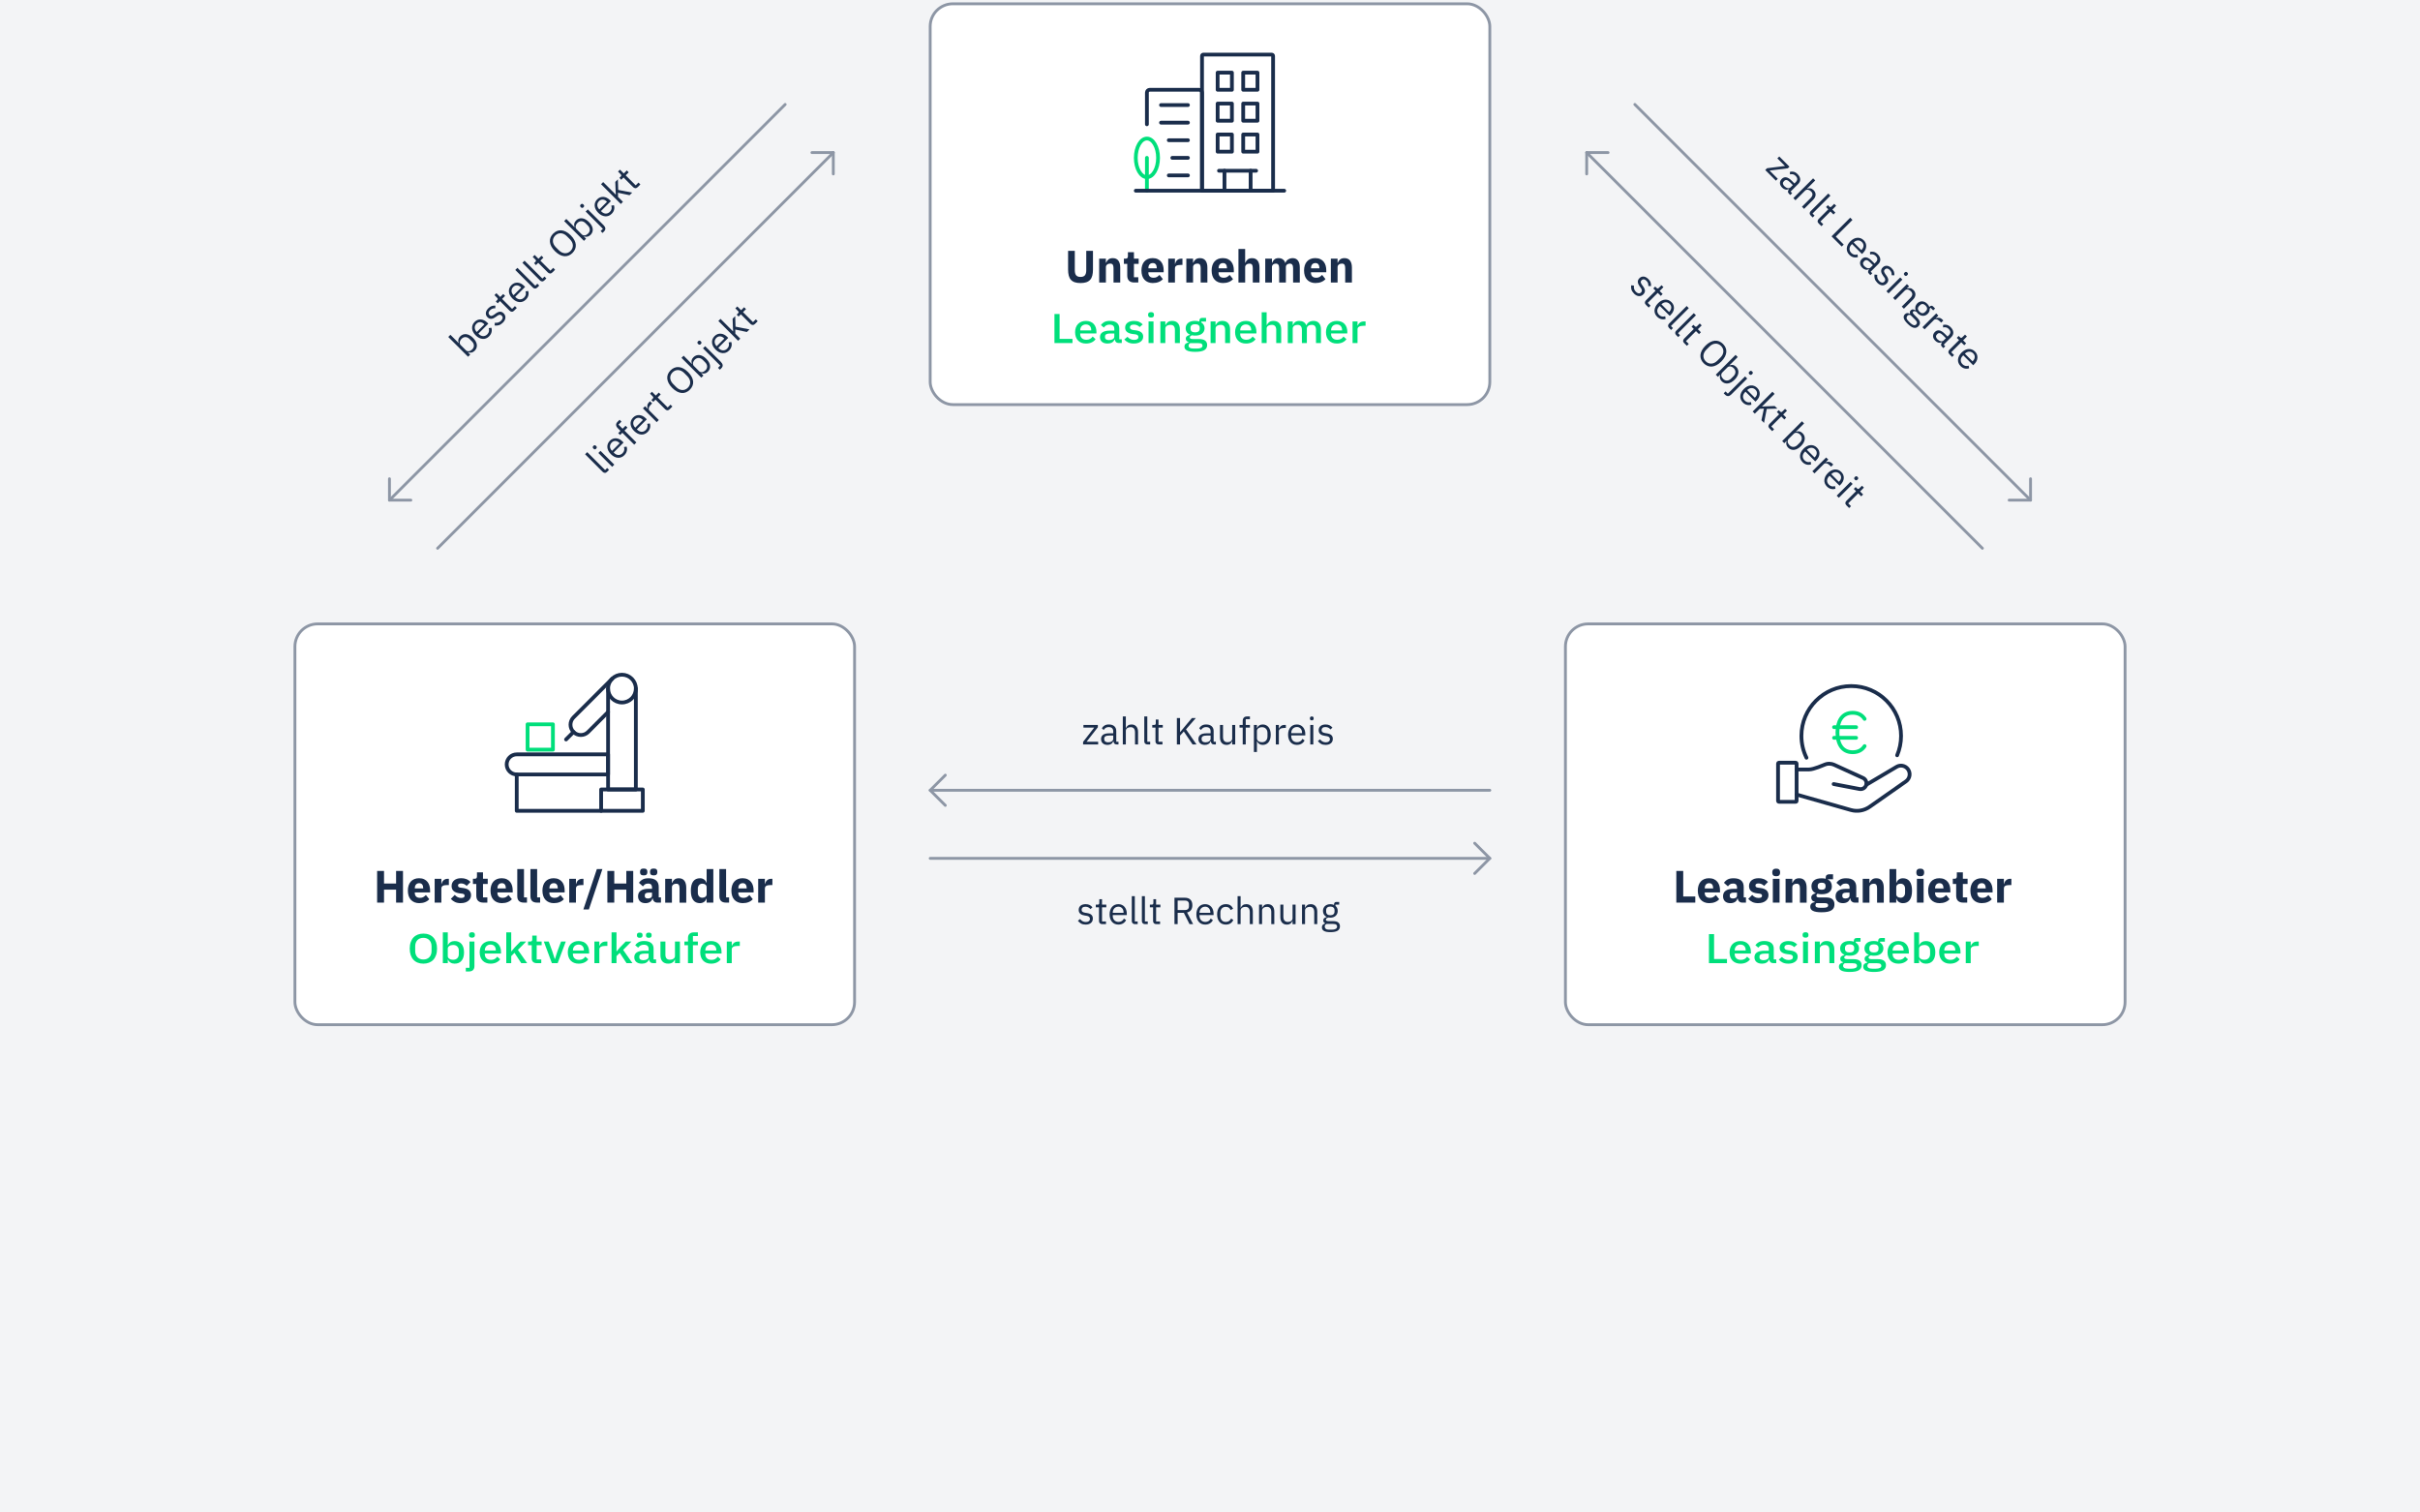 <?xml version="1.0" encoding="UTF-8"?> <svg xmlns="http://www.w3.org/2000/svg" viewBox="0 0 1280 800"><g id="Background"><rect width="1280" height="800" style="fill: #f3f4f6;"></rect></g><g id="Design"><g><g><rect x="492" y="2" width="296" height="212" rx="12" ry="12" style="fill: #fff; stroke: #8d96a5; stroke-miterlimit: 10; stroke-width: 1.5px;"></rect><g><path d="M568.49,132.67v10.27c0,1.18.23,2.07.7,2.65s1.24.88,2.33.88,1.86-.29,2.33-.88c.46-.58.7-1.47.7-2.65v-10.27h3.55v9.89c0,1.23-.12,2.3-.35,3.2-.23.9-.61,1.65-1.14,2.23s-1.21,1.02-2.04,1.3c-.83.28-1.85.42-3.05.42s-2.22-.14-3.05-.42c-.83-.28-1.51-.71-2.04-1.3-.53-.58-.91-1.33-1.14-2.23-.23-.9-.35-1.97-.35-3.2v-9.89h3.55Z" style="fill: #1a2d4b;"></path><path d="M581.38,149.42v-12.6h3.55v2.14h.14c.22-.66.62-1.22,1.18-1.7.56-.48,1.33-.72,2.33-.72,1.3,0,2.28.43,2.94,1.3s1,2.1,1,3.7v7.9h-3.55v-7.61c0-.82-.13-1.42-.38-1.81-.26-.39-.71-.59-1.37-.59-.29,0-.57.04-.84.11-.27.07-.52.19-.73.35s-.39.36-.52.59c-.13.23-.19.5-.19.8v8.16h-3.55Z" style="fill: #1a2d4b;"></path><path d="M599.98,149.42c-1.23,0-2.16-.31-2.8-.94-.63-.62-.95-1.54-.95-2.74v-6.17h-1.78v-2.76h.89c.48,0,.81-.12.98-.35.18-.23.26-.56.26-1v-2.06h3.19v3.41h2.5v2.76h-2.5v7.08h2.3v2.76h-2.11Z" style="fill: #1a2d4b;"></path><path d="M609.8,149.71c-.96,0-1.82-.16-2.57-.47-.75-.31-1.39-.75-1.91-1.32-.52-.57-.91-1.26-1.18-2.08-.26-.82-.4-1.73-.4-2.74s.13-1.89.38-2.7.64-1.5,1.14-2.08,1.12-1.02,1.86-1.33c.74-.31,1.58-.47,2.52-.47,1.04,0,1.93.18,2.68.53.74.35,1.35.82,1.82,1.42.47.59.82,1.28,1.03,2.05.22.78.32,1.59.32,2.44v1.06h-8.09v.19c0,.83.22,1.48.67,1.96.45.48,1.15.73,2.11.73.74,0,1.33-.15,1.8-.44.46-.29.9-.65,1.3-1.06l1.78,2.21c-.56.66-1.29,1.17-2.2,1.54-.9.37-1.93.55-3.08.55ZM609.72,139.15c-.72,0-1.28.24-1.69.71-.41.47-.61,1.1-.61,1.88v.19h4.42v-.22c0-.77-.17-1.39-.52-1.86-.34-.47-.88-.71-1.6-.71Z" style="fill: #1a2d4b;"></path><path d="M617.91,149.42v-12.6h3.55v2.74h.12c.06-.35.18-.69.34-1.02s.37-.62.64-.88c.26-.26.58-.46.95-.61.37-.15.8-.23,1.3-.23h.62v3.31h-.89c-1.04,0-1.81.14-2.32.41s-.76.78-.76,1.51v7.37h-3.55Z" style="fill: #1a2d4b;"></path><path d="M627.48,149.42v-12.6h3.55v2.14h.14c.22-.66.62-1.22,1.18-1.7.56-.48,1.33-.72,2.33-.72,1.3,0,2.28.43,2.94,1.3s1,2.1,1,3.7v7.9h-3.55v-7.61c0-.82-.13-1.42-.38-1.81-.26-.39-.71-.59-1.37-.59-.29,0-.57.04-.84.11-.27.07-.52.19-.73.35s-.39.36-.52.59c-.13.23-.19.5-.19.8v8.16h-3.55Z" style="fill: #1a2d4b;"></path><path d="M646.92,149.71c-.96,0-1.82-.16-2.57-.47-.75-.31-1.39-.75-1.91-1.32-.52-.57-.91-1.26-1.18-2.08-.26-.82-.4-1.73-.4-2.74s.13-1.89.38-2.7.64-1.5,1.14-2.08,1.12-1.02,1.86-1.33c.74-.31,1.58-.47,2.52-.47,1.04,0,1.93.18,2.68.53.74.35,1.35.82,1.82,1.42.47.59.82,1.28,1.03,2.05.22.78.32,1.59.32,2.44v1.06h-8.09v.19c0,.83.22,1.48.67,1.96.45.48,1.15.73,2.11.73.74,0,1.33-.15,1.8-.44.46-.29.9-.65,1.3-1.06l1.78,2.21c-.56.66-1.29,1.17-2.2,1.54-.9.37-1.93.55-3.08.55ZM646.85,139.15c-.72,0-1.28.24-1.69.71-.41.47-.61,1.1-.61,1.88v.19h4.42v-.22c0-.77-.17-1.39-.52-1.86-.34-.47-.88-.71-1.6-.71Z" style="fill: #1a2d4b;"></path><path d="M655.04,131.67h3.55v7.3h.14c.22-.66.62-1.22,1.18-1.7.56-.48,1.33-.72,2.33-.72,1.3,0,2.28.43,2.94,1.3s1,2.1,1,3.7v7.9h-3.55v-7.61c0-.82-.13-1.42-.38-1.81-.26-.39-.71-.59-1.37-.59-.29,0-.57.04-.84.11-.27.07-.52.19-.73.35s-.39.36-.52.59c-.13.23-.19.5-.19.8v8.16h-3.55v-17.76Z" style="fill: #1a2d4b;"></path><path d="M669.22,149.42v-12.6h3.55v2.14h.14c.22-.67.61-1.24,1.15-1.72s1.29-.71,2.23-.71c.86,0,1.6.22,2.21.65.61.43,1.05,1.06,1.32,1.9h.07c.11-.35.28-.68.52-1,.23-.31.52-.58.85-.8.34-.22.71-.4,1.13-.54s.86-.2,1.34-.2c1.22,0,2.15.43,2.8,1.3.65.86.97,2.1.97,3.7v7.9h-3.55v-7.61c0-1.6-.58-2.4-1.73-2.4-.53,0-1.01.15-1.44.46-.43.3-.65.77-.65,1.39v8.16h-3.55v-7.61c0-1.6-.58-2.4-1.73-2.4-.26,0-.51.04-.76.11-.25.07-.47.19-.67.35s-.36.36-.48.59c-.12.23-.18.5-.18.8v8.16h-3.55Z" style="fill: #1a2d4b;"></path><path d="M695.81,149.71c-.96,0-1.82-.16-2.57-.47-.75-.31-1.39-.75-1.91-1.32-.52-.57-.91-1.26-1.18-2.08-.26-.82-.4-1.73-.4-2.74s.13-1.89.38-2.7.64-1.5,1.14-2.08,1.12-1.02,1.86-1.33c.74-.31,1.58-.47,2.52-.47,1.04,0,1.93.18,2.68.53.74.35,1.35.82,1.82,1.42.47.59.82,1.28,1.03,2.05.22.78.32,1.59.32,2.44v1.06h-8.09v.19c0,.83.22,1.48.67,1.96.45.48,1.15.73,2.11.73.74,0,1.33-.15,1.8-.44.46-.29.9-.65,1.3-1.06l1.78,2.21c-.56.66-1.29,1.17-2.2,1.54-.9.37-1.93.55-3.08.55ZM695.74,139.15c-.72,0-1.28.24-1.69.71-.41.47-.61,1.1-.61,1.88v.19h4.42v-.22c0-.77-.17-1.39-.52-1.86-.34-.47-.88-.71-1.6-.71Z" style="fill: #1a2d4b;"></path><path d="M703.92,149.42v-12.6h3.55v2.14h.14c.22-.66.62-1.22,1.18-1.7.56-.48,1.33-.72,2.33-.72,1.3,0,2.28.43,2.94,1.3s1,2.1,1,3.7v7.9h-3.55v-7.61c0-.82-.13-1.42-.38-1.81-.26-.39-.71-.59-1.37-.59-.29,0-.57.04-.84.11-.27.07-.52.19-.73.35s-.39.36-.52.59c-.13.23-.19.5-.19.8v8.16h-3.55Z" style="fill: #1a2d4b;"></path></g><g><path d="M557.73,181.45v-15.36h2.71v13.16h6.82v2.2h-9.53Z" style="fill: #00df7b;"></path><path d="M574.39,181.71c-.9,0-1.7-.14-2.4-.42-.7-.28-1.3-.68-1.8-1.2s-.88-1.15-1.14-1.89c-.26-.74-.4-1.57-.4-2.47s.13-1.73.4-2.47c.26-.74.64-1.37,1.14-1.89s1.1-.92,1.8-1.2c.7-.28,1.5-.42,2.4-.42s1.72.15,2.41.44c.7.29,1.28.7,1.74,1.22.46.52.81,1.13,1.04,1.82s.35,1.43.35,2.22v.9h-8.57v.37c0,.88.28,1.59.85,2.15.57.56,1.38.84,2.44.84.77,0,1.42-.15,1.94-.46.53-.31.98-.72,1.34-1.25l1.54,1.39c-.46.71-1.14,1.27-2.02,1.69-.88.42-1.9.63-3.07.63ZM574.39,171.61c-.45,0-.86.07-1.24.22-.38.15-.7.35-.96.62-.26.26-.47.58-.61.95-.14.37-.22.77-.22,1.21v.15h5.81v-.22c0-.88-.25-1.59-.74-2.12-.5-.54-1.18-.8-2.04-.8Z" style="fill: #00df7b;"></path><path d="M591.86,181.45c-.69,0-1.22-.18-1.58-.54-.37-.36-.59-.82-.67-1.38h-.12c-.24.72-.68,1.26-1.32,1.63-.64.37-1.42.55-2.33.55-1.3,0-2.29-.31-2.99-.92-.7-.62-1.04-1.44-1.04-2.49,0-1.14.45-2,1.36-2.57s2.23-.86,3.97-.86h2.26v-.97c0-.7-.21-1.25-.62-1.63-.42-.38-1.06-.57-1.94-.57-.74,0-1.34.15-1.8.44-.46.29-.86.67-1.18,1.12l-1.56-1.3c.42-.65,1-1.18,1.75-1.6s1.74-.63,2.95-.63c1.62,0,2.86.34,3.72,1.03.86.69,1.3,1.68,1.3,2.97v5.74h1.32v1.96h-1.46ZM586.58,179.88c.82,0,1.49-.17,2.02-.5s.79-.77.79-1.33v-1.65h-2.21c-1.81,0-2.71.51-2.71,1.54v.4c0,.51.19.9.56,1.16.38.26.89.38,1.55.38Z" style="fill: #00df7b;"></path><path d="M599.73,181.71c-1.18,0-2.18-.19-2.98-.57-.8-.38-1.5-.91-2.09-1.58l1.68-1.41c.46.51.98.91,1.55,1.2.57.29,1.23.43,1.98.43s1.34-.14,1.72-.41c.38-.27.56-.65.56-1.13,0-.37-.13-.68-.4-.93-.26-.26-.72-.42-1.38-.5l-1.15-.13c-1.28-.15-2.28-.49-3.01-1.02-.73-.54-1.09-1.33-1.09-2.39,0-.56.11-1.05.34-1.49.22-.43.54-.8.95-1.1.41-.3.9-.53,1.46-.69.57-.16,1.2-.24,1.88-.24,1.12,0,2.04.16,2.75.48s1.35.77,1.91,1.34l-1.61,1.41c-.32-.35-.74-.66-1.26-.91-.52-.26-1.12-.38-1.79-.38-.72,0-1.25.13-1.6.4-.34.26-.52.61-.52,1.03s.15.77.46.99c.3.22.79.38,1.46.48l1.15.13c1.38.19,2.38.56,3.01,1.11.63.55.95,1.29.95,2.21,0,.56-.12,1.06-.35,1.51-.23.45-.56.83-1,1.15-.43.32-.95.57-1.56.75-.61.18-1.29.26-2.04.26Z" style="fill: #00df7b;"></path><path d="M608.82,167.96c-.54,0-.94-.12-1.19-.35-.25-.23-.37-.54-.37-.9v-.37c0-.37.12-.67.37-.9s.64-.35,1.19-.35.94.12,1.18.35c.24.23.36.54.36.9v.37c0,.37-.12.67-.36.9-.24.24-.63.35-1.18.35ZM607.5,170.01h2.62v11.44h-2.62v-11.44Z" style="fill: #00df7b;"></path><path d="M613.75,181.45v-11.44h2.62v1.89h.12c.27-.62.68-1.13,1.24-1.54.55-.41,1.31-.62,2.27-.62,1.28,0,2.28.39,2.99,1.16.71.77,1.07,1.87,1.07,3.29v7.26h-2.62v-6.95c0-1.79-.78-2.68-2.35-2.68-.34,0-.67.04-1,.12-.33.08-.62.2-.88.36-.26.16-.46.37-.61.62-.15.25-.23.54-.23.88v7.66h-2.62Z" style="fill: #00df7b;"></path><path d="M638.49,182.52c0,1.19-.5,2.08-1.49,2.68-.99.6-2.61.9-4.85.9-1.02,0-1.89-.06-2.6-.19-.71-.12-1.3-.3-1.75-.54-.46-.24-.79-.52-1-.86s-.31-.73-.31-1.17c0-.63.19-1.12.56-1.47.38-.35.9-.59,1.57-.73v-.24c-.94-.28-1.42-.87-1.42-1.76,0-.59.22-1.04.65-1.35s.95-.54,1.56-.67v-.09c-.74-.32-1.3-.77-1.69-1.35-.39-.58-.59-1.26-.59-2.04,0-1.17.43-2.12,1.28-2.84.86-.72,2.08-1.08,3.68-1.08.88,0,1.63.12,2.26.35v-.31c0-.51.13-.91.4-1.2.26-.29.68-.43,1.24-.43h1.92v1.94h-2.54v.46c.56.34.99.77,1.3,1.31.3.54.46,1.13.46,1.79,0,1.16-.43,2.09-1.3,2.81-.86.71-2.1,1.07-3.7,1.07-.61,0-1.15-.06-1.63-.18-.32.1-.6.25-.84.43-.24.18-.36.42-.36.71,0,.31.15.53.46.66.3.13.74.2,1.3.2h3.07c1.54,0,2.65.28,3.34.85.69.57,1.03,1.34,1.03,2.32ZM636.04,182.79c0-.4-.16-.71-.49-.95-.33-.24-.92-.35-1.79-.35h-4.22c-.58.31-.86.75-.86,1.32,0,.47.2.85.61,1.13.41.29,1.1.43,2.08.43h1.63c2.03,0,3.05-.53,3.05-1.58ZM632.13,175.79c.77,0,1.36-.16,1.79-.47.42-.32.64-.8.64-1.46v-.44c0-.66-.21-1.15-.64-1.46-.42-.31-1.02-.47-1.79-.47s-1.36.16-1.79.47c-.42.32-.64.8-.64,1.46v.44c0,.66.21,1.15.64,1.46.42.32,1.02.47,1.79.47Z" style="fill: #00df7b;"></path><path d="M640.31,181.45v-11.44h2.62v1.89h.12c.27-.62.68-1.13,1.24-1.54.55-.41,1.31-.62,2.27-.62,1.28,0,2.28.39,2.99,1.16.71.77,1.07,1.87,1.07,3.29v7.26h-2.62v-6.95c0-1.79-.78-2.68-2.35-2.68-.34,0-.67.04-1,.12-.33.08-.62.2-.88.36-.26.16-.46.37-.61.62-.15.25-.23.54-.23.88v7.66h-2.62Z" style="fill: #00df7b;"></path><path d="M659.01,181.71c-.9,0-1.7-.14-2.4-.42-.7-.28-1.3-.68-1.8-1.2s-.88-1.15-1.14-1.89c-.26-.74-.4-1.57-.4-2.47s.13-1.73.4-2.47c.26-.74.64-1.37,1.14-1.89s1.1-.92,1.8-1.2c.7-.28,1.5-.42,2.4-.42s1.72.15,2.41.44c.7.29,1.28.7,1.74,1.22.46.52.81,1.13,1.04,1.82s.35,1.43.35,2.22v.9h-8.57v.37c0,.88.28,1.59.85,2.15.57.56,1.38.84,2.44.84.77,0,1.42-.15,1.94-.46.53-.31.98-.72,1.34-1.25l1.54,1.39c-.46.71-1.14,1.27-2.02,1.69-.88.42-1.9.63-3.07.63ZM659.01,171.61c-.45,0-.86.07-1.24.22-.38.15-.7.35-.96.62-.26.26-.47.58-.61.95-.14.37-.22.77-.22,1.21v.15h5.81v-.22c0-.88-.25-1.59-.74-2.12-.5-.54-1.18-.8-2.04-.8Z" style="fill: #00df7b;"></path><path d="M667.34,165.17h2.62v6.73h.12c.27-.62.68-1.13,1.24-1.54.55-.41,1.31-.62,2.27-.62,1.28,0,2.28.39,2.99,1.16.71.77,1.07,1.87,1.07,3.29v7.26h-2.62v-6.97c0-1.77-.78-2.66-2.35-2.66-.34,0-.67.04-1,.12-.33.08-.62.2-.88.36-.26.16-.46.37-.61.62-.15.25-.23.54-.23.86v7.68h-2.62v-16.28Z" style="fill: #00df7b;"></path><path d="M681.14,181.45v-11.44h2.62v1.89h.12c.13-.29.28-.57.47-.84.18-.26.41-.5.67-.69.26-.2.58-.35.94-.46.36-.11.78-.17,1.26-.17.85,0,1.6.19,2.26.57.66.38,1.14.97,1.44,1.76h.07c.22-.64.66-1.2,1.3-1.65.64-.46,1.46-.68,2.47-.68,1.25,0,2.22.39,2.9,1.16.69.77,1.03,1.87,1.03,3.29v7.26h-2.62v-6.97c0-.88-.18-1.54-.55-1.99-.37-.45-.95-.67-1.75-.67-.34,0-.66.04-.96.12-.3.08-.57.2-.8.36s-.42.37-.56.62c-.14.25-.22.54-.22.86v7.68h-2.62v-6.97c0-1.77-.76-2.66-2.28-2.66-.32,0-.64.04-.95.12-.31.08-.59.2-.83.36-.24.16-.43.37-.58.62-.14.25-.22.54-.22.86v7.68h-2.62Z" style="fill: #00df7b;"></path><path d="M707.08,181.71c-.9,0-1.7-.14-2.4-.42-.7-.28-1.3-.68-1.8-1.2s-.88-1.15-1.14-1.89c-.26-.74-.4-1.57-.4-2.47s.13-1.73.4-2.47c.26-.74.64-1.37,1.14-1.89s1.1-.92,1.8-1.2c.7-.28,1.5-.42,2.4-.42s1.72.15,2.41.44c.7.29,1.28.7,1.74,1.22.46.52.81,1.13,1.04,1.82s.35,1.43.35,2.22v.9h-8.57v.37c0,.88.28,1.59.85,2.15.57.56,1.38.84,2.44.84.77,0,1.42-.15,1.94-.46.53-.31.98-.72,1.34-1.25l1.54,1.39c-.46.71-1.14,1.27-2.02,1.69-.88.42-1.9.63-3.07.63ZM707.08,171.61c-.45,0-.86.07-1.24.22-.38.15-.7.35-.96.62-.26.26-.47.58-.61.95-.14.37-.22.77-.22,1.21v.15h5.81v-.22c0-.88-.25-1.59-.74-2.12-.5-.54-1.18-.8-2.04-.8Z" style="fill: #00df7b;"></path><path d="M715.41,181.45v-11.44h2.62v2.2h.12c.18-.59.54-1.1,1.1-1.54.56-.44,1.34-.66,2.33-.66h.7v2.31h-1.03c-1.04,0-1.84.15-2.39.46-.55.31-.83.76-.83,1.36v7.3h-2.62Z" style="fill: #00df7b;"></path></g><g><line x1="628.33" y1="55.57" x2="614.09" y2="55.57" style="fill: none; stroke: #1a2d4b; stroke-linecap: round; stroke-linejoin: round; stroke-width: 2px;"></line><line x1="628.33" y1="64.87" x2="614.09" y2="64.87" style="fill: none; stroke: #1a2d4b; stroke-linecap: round; stroke-linejoin: round; stroke-width: 2px;"></line><line x1="628.33" y1="74.17" x2="618.2" y2="74.17" style="fill: none; stroke: #1a2d4b; stroke-linecap: round; stroke-linejoin: round; stroke-width: 2px;"></line><line x1="628.33" y1="83.49" x2="620.07" y2="83.49" style="fill: none; stroke: #1a2d4b; stroke-linecap: round; stroke-linejoin: round; stroke-width: 2px;"></line><line x1="628.33" y1="92.78" x2="618.21" y2="92.78" style="fill: none; stroke: #1a2d4b; stroke-linecap: round; stroke-linejoin: round; stroke-width: 2px;"></line><path d="M636.52,28.88h36.11c.41,0,.74.33.74.74v71.26h-37.59V29.61c0-.41.33-.74.74-.74Z" style="fill: none; stroke: #1a2d4b; stroke-linecap: round; stroke-linejoin: round; stroke-width: 2px;"></path><path d="M606.63,65.73v-16.74c0-.83.68-1.51,1.51-1.51h26.12c.83,0,1.51.68,1.51,1.51v51.89" style="fill: none; stroke: #1a2d4b; stroke-linecap: round; stroke-linejoin: round; stroke-width: 2px;"></path><g><ellipse cx="606.64" cy="83.49" rx="5.89" ry="10.21" style="fill: none; stroke: #00df7b; stroke-linecap: round; stroke-linejoin: round; stroke-width: 2px;"></ellipse><polyline points="606.63 83.49 606.63 93.7 606.63 100.87" style="fill: none; stroke: #00df7b; stroke-linecap: round; stroke-linejoin: round; stroke-width: 2px;"></polyline></g><line x1="600.75" y1="100.87" x2="679.25" y2="100.87" style="fill: none; stroke: #1a2d4b; stroke-linecap: round; stroke-linejoin: round; stroke-width: 2px;"></line><g><rect x="644.04" y="38.42" width="7.55" height="9.06" style="fill: none; stroke: #1a2d4b; stroke-linecap: round; stroke-linejoin: round; stroke-width: 2px;"></rect><rect x="657.56" y="38.42" width="7.55" height="9.06" style="fill: none; stroke: #1a2d4b; stroke-linecap: round; stroke-linejoin: round; stroke-width: 2px;"></rect></g><g><rect x="644.04" y="54.79" width="7.55" height="9.06" style="fill: none; stroke: #1a2d4b; stroke-linecap: round; stroke-linejoin: round; stroke-width: 2px;"></rect><rect x="657.56" y="54.79" width="7.55" height="9.06" style="fill: none; stroke: #1a2d4b; stroke-linecap: round; stroke-linejoin: round; stroke-width: 2px;"></rect></g><g><rect x="644.04" y="71.15" width="7.55" height="9.06" style="fill: none; stroke: #1a2d4b; stroke-linecap: round; stroke-linejoin: round; stroke-width: 2px;"></rect><rect x="657.56" y="71.15" width="7.55" height="9.06" style="fill: none; stroke: #1a2d4b; stroke-linecap: round; stroke-linejoin: round; stroke-width: 2px;"></rect></g><line x1="647.66" y1="90.31" x2="647.66" y2="100.87" style="fill: none; stroke: #1a2d4b; stroke-linecap: round; stroke-linejoin: round; stroke-width: 2px;"></line><line x1="661.49" y1="90.31" x2="661.49" y2="100.87" style="fill: none; stroke: #1a2d4b; stroke-linecap: round; stroke-linejoin: round; stroke-width: 2px;"></line><line x1="644.76" y1="90.31" x2="664.39" y2="90.31" style="fill: none; stroke: #1a2d4b; stroke-linecap: round; stroke-linejoin: round; stroke-width: 2px;"></line></g></g><g><rect x="156" y="330" width="296" height="212" rx="12" ry="12" style="fill: #fff; stroke: #8d96a5; stroke-miterlimit: 10; stroke-width: 1.5px;"></rect><g><path d="M209.5,470.56h-6.38v6.86h-3.65v-16.75h3.65v6.65h6.38v-6.65h3.65v16.75h-3.65v-6.86Z" style="fill: #1a2d4b;"></path><path d="M221.79,477.71c-.96,0-1.82-.16-2.57-.47-.75-.31-1.39-.75-1.91-1.32-.52-.57-.91-1.26-1.18-2.08-.26-.82-.4-1.73-.4-2.74s.13-1.89.38-2.7.64-1.5,1.14-2.08,1.12-1.02,1.86-1.33c.74-.31,1.58-.47,2.52-.47,1.04,0,1.93.18,2.68.53.74.35,1.35.82,1.82,1.42.47.59.82,1.28,1.03,2.05.22.78.32,1.59.32,2.44v1.06h-8.09v.19c0,.83.22,1.48.67,1.96.45.48,1.15.73,2.11.73.74,0,1.33-.15,1.8-.44.46-.29.9-.65,1.3-1.06l1.78,2.21c-.56.66-1.29,1.17-2.2,1.54-.9.37-1.93.55-3.08.55ZM221.72,467.15c-.72,0-1.28.24-1.69.71-.41.47-.61,1.1-.61,1.88v.19h4.42v-.22c0-.77-.17-1.39-.52-1.86-.34-.47-.88-.71-1.6-.71Z" style="fill: #1a2d4b;"></path><path d="M229.9,477.42v-12.6h3.55v2.74h.12c.06-.35.18-.69.34-1.02s.37-.62.64-.88c.26-.26.58-.46.95-.61.37-.15.8-.23,1.3-.23h.62v3.31h-.89c-1.04,0-1.81.14-2.32.41s-.76.78-.76,1.51v7.37h-3.55Z" style="fill: #1a2d4b;"></path><path d="M243.75,477.71c-1.22,0-2.24-.2-3.07-.59-.83-.39-1.58-.95-2.23-1.67l2.09-2.11c.45.5.94.89,1.49,1.18s1.16.43,1.85.43,1.19-.11,1.46-.32c.27-.22.41-.51.41-.88,0-.59-.42-.94-1.27-1.06l-1.37-.17c-2.83-.35-4.25-1.65-4.25-3.89,0-.61.12-1.16.35-1.67.23-.5.56-.94.98-1.3.42-.36.94-.64,1.54-.84.6-.2,1.28-.3,2.03-.3.66,0,1.24.04,1.74.13s.95.22,1.34.38c.39.17.75.38,1.08.62s.65.52.97.83l-2.04,2.09c-.4-.4-.85-.72-1.36-.95-.5-.23-1.02-.35-1.55-.35-.61,0-1.04.1-1.3.29-.26.19-.38.45-.38.77,0,.34.09.6.28.78.18.18.53.32,1.04.4l1.42.19c2.77.37,4.15,1.63,4.15,3.79,0,.61-.13,1.17-.38,1.68-.26.51-.62.96-1.09,1.33-.47.38-1.04.67-1.7.88-.67.21-1.4.31-2.22.31Z" style="fill: #1a2d4b;"></path><path d="M255.68,477.42c-1.23,0-2.16-.31-2.8-.94-.63-.62-.95-1.54-.95-2.74v-6.17h-1.78v-2.76h.89c.48,0,.81-.12.98-.35.18-.23.26-.56.26-1v-2.06h3.19v3.41h2.5v2.76h-2.5v7.08h2.3v2.76h-2.11Z" style="fill: #1a2d4b;"></path><path d="M265.49,477.71c-.96,0-1.82-.16-2.57-.47-.75-.31-1.39-.75-1.91-1.32-.52-.57-.91-1.26-1.18-2.08-.26-.82-.4-1.73-.4-2.74s.13-1.89.38-2.7.64-1.5,1.14-2.08,1.12-1.02,1.86-1.33c.74-.31,1.58-.47,2.52-.47,1.04,0,1.93.18,2.68.53.74.35,1.35.82,1.82,1.42.47.59.82,1.28,1.03,2.05.22.78.32,1.59.32,2.44v1.06h-8.09v.19c0,.83.22,1.48.67,1.96.45.48,1.15.73,2.11.73.74,0,1.33-.15,1.8-.44.46-.29.9-.65,1.3-1.06l1.78,2.21c-.56.66-1.29,1.17-2.2,1.54-.9.37-1.93.55-3.08.55ZM265.42,467.15c-.72,0-1.28.24-1.69.71-.41.47-.61,1.1-.61,1.88v.19h4.42v-.22c0-.77-.17-1.39-.52-1.86-.34-.47-.88-.71-1.6-.71Z" style="fill: #1a2d4b;"></path><path d="M277.13,477.42c-1.22,0-2.11-.3-2.68-.89s-.85-1.45-.85-2.57v-14.3h3.55v15h1.58v2.76h-1.61Z" style="fill: #1a2d4b;"></path><path d="M284.09,477.42c-1.22,0-2.11-.3-2.68-.89s-.85-1.45-.85-2.57v-14.3h3.55v15h1.58v2.76h-1.61Z" style="fill: #1a2d4b;"></path><path d="M292.97,477.71c-.96,0-1.82-.16-2.57-.47-.75-.31-1.39-.75-1.91-1.32-.52-.57-.91-1.26-1.18-2.08-.26-.82-.4-1.73-.4-2.74s.13-1.89.38-2.7.64-1.5,1.14-2.08,1.12-1.02,1.86-1.33c.74-.31,1.58-.47,2.52-.47,1.04,0,1.93.18,2.68.53.74.35,1.35.82,1.82,1.42.47.59.82,1.28,1.03,2.05.22.78.32,1.59.32,2.44v1.06h-8.09v.19c0,.83.22,1.48.67,1.96.45.48,1.15.73,2.11.73.74,0,1.33-.15,1.8-.44.46-.29.9-.65,1.3-1.06l1.78,2.21c-.56.66-1.29,1.17-2.2,1.54-.9.37-1.93.55-3.08.55ZM292.9,467.15c-.72,0-1.28.24-1.69.71-.41.47-.61,1.1-.61,1.88v.19h4.42v-.22c0-.77-.17-1.39-.52-1.86-.34-.47-.88-.71-1.6-.71Z" style="fill: #1a2d4b;"></path><path d="M301.08,477.42v-12.6h3.55v2.74h.12c.06-.35.18-.69.34-1.02s.37-.62.64-.88c.26-.26.58-.46.95-.61.37-.15.8-.23,1.3-.23h.62v3.31h-.89c-1.04,0-1.81.14-2.32.41s-.76.78-.76,1.51v7.37h-3.55Z" style="fill: #1a2d4b;"></path><path d="M308.55,481.05l7.15-21.38h2.93l-7.15,21.38h-2.93Z" style="fill: #1a2d4b;"></path><path d="M331.28,470.56h-6.38v6.86h-3.65v-16.75h3.65v6.65h6.38v-6.65h3.65v16.75h-3.65v-6.86Z" style="fill: #1a2d4b;"></path><path d="M347.62,477.42c-.64,0-1.17-.2-1.6-.6-.42-.4-.69-.94-.8-1.61h-.14c-.19.82-.62,1.44-1.27,1.86-.66.42-1.46.64-2.42.64-1.26,0-2.23-.33-2.9-1s-1.01-1.55-1.01-2.66c0-1.32.48-2.31,1.45-2.96.97-.65,2.28-.97,3.95-.97h1.99v-.79c0-.61-.16-1.09-.48-1.45-.32-.36-.86-.54-1.61-.54-.7,0-1.26.15-1.68.46-.42.3-.76.65-1.03,1.03l-2.11-1.88c.51-.76,1.16-1.35,1.93-1.77.78-.43,1.83-.64,3.16-.64,1.79,0,3.14.39,4.03,1.18.9.78,1.34,1.93,1.34,3.43v5.52h1.18v2.76h-1.97ZM340.47,463.02c-.72,0-1.22-.15-1.5-.44-.28-.3-.42-.65-.42-1.07v-.6c0-.42.14-.77.42-1.07.28-.3.78-.44,1.5-.44s1.22.15,1.5.44c.28.3.42.65.42,1.07v.6c0,.42-.14.77-.42,1.07-.28.3-.78.44-1.5.44ZM342.7,475.24c.59,0,1.1-.13,1.52-.38.42-.25.64-.67.64-1.24v-1.48h-1.73c-1.39,0-2.09.47-2.09,1.41v.36c0,.46.14.8.43,1.01.29.21.7.32,1.22.32ZM345.75,463.02c-.72,0-1.22-.15-1.5-.44s-.42-.65-.42-1.07v-.6c0-.42.14-.77.42-1.07s.78-.44,1.5-.44,1.22.15,1.5.44.42.65.42,1.07v.6c0,.42-.14.77-.42,1.07s-.78.44-1.5.44Z" style="fill: #1a2d4b;"></path><path d="M351.84,477.42v-12.6h3.55v2.14h.14c.22-.66.62-1.22,1.18-1.7.56-.48,1.33-.72,2.33-.72,1.3,0,2.28.43,2.94,1.3s1,2.1,1,3.7v7.9h-3.55v-7.61c0-.82-.13-1.42-.38-1.81-.26-.39-.71-.59-1.37-.59-.29,0-.57.04-.84.11-.27.07-.52.19-.73.35s-.39.36-.52.59c-.13.23-.19.5-.19.8v8.16h-3.55Z" style="fill: #1a2d4b;"></path><path d="M373.76,475.31h-.12c-.1.34-.25.65-.46.95s-.46.55-.76.77c-.3.22-.63.38-1.01.5-.38.12-.76.18-1.16.18-1.6,0-2.81-.56-3.62-1.69-.82-1.13-1.22-2.76-1.22-4.91s.41-3.78,1.22-4.9c.82-1.12,2.02-1.68,3.62-1.68.82,0,1.54.22,2.17.67s1.04,1.02,1.21,1.73h.12v-7.27h3.55v17.76h-3.55v-2.11ZM371.43,474.83c.67,0,1.23-.16,1.67-.49.44-.33.66-.78.66-1.36v-3.72c0-.58-.22-1.03-.66-1.36-.44-.33-1-.49-1.67-.49s-1.23.24-1.67.71-.66,1.11-.66,1.91v2.18c0,.8.22,1.44.66,1.91s1,.71,1.67.71Z" style="fill: #1a2d4b;"></path><path d="M384.03,477.42c-1.22,0-2.11-.3-2.68-.89s-.85-1.45-.85-2.57v-14.3h3.55v15h1.58v2.76h-1.61Z" style="fill: #1a2d4b;"></path><path d="M392.91,477.71c-.96,0-1.82-.16-2.57-.47-.75-.31-1.39-.75-1.91-1.32-.52-.57-.91-1.26-1.18-2.08-.26-.82-.4-1.73-.4-2.74s.13-1.89.38-2.7.64-1.5,1.14-2.08,1.12-1.02,1.86-1.33c.74-.31,1.58-.47,2.52-.47,1.04,0,1.93.18,2.68.53.74.35,1.35.82,1.82,1.42.47.59.82,1.28,1.03,2.05.22.78.32,1.59.32,2.44v1.06h-8.09v.19c0,.83.22,1.48.67,1.96.45.48,1.15.73,2.11.73.74,0,1.33-.15,1.8-.44.46-.29.9-.65,1.3-1.06l1.78,2.21c-.56.66-1.29,1.17-2.2,1.54-.9.37-1.93.55-3.08.55ZM392.83,467.15c-.72,0-1.28.24-1.69.71-.41.47-.61,1.1-.61,1.88v.19h4.42v-.22c0-.77-.17-1.39-.52-1.86-.34-.47-.88-.71-1.6-.71Z" style="fill: #1a2d4b;"></path><path d="M401.02,477.42v-12.6h3.55v2.74h.12c.06-.35.18-.69.34-1.02s.37-.62.64-.88c.26-.26.58-.46.95-.61.37-.15.8-.23,1.3-.23h.62v3.31h-.89c-1.04,0-1.81.14-2.32.41s-.76.78-.76,1.51v7.37h-3.55Z" style="fill: #1a2d4b;"></path></g><g><path d="M223.94,509.71c-1.09,0-2.08-.17-2.96-.52-.89-.34-1.65-.85-2.28-1.52s-1.12-1.5-1.46-2.49c-.34-.99-.52-2.13-.52-3.42s.17-2.43.52-3.42c.34-.99.83-1.82,1.46-2.49.63-.67,1.39-1.17,2.28-1.52.89-.34,1.88-.52,2.96-.52s2.08.17,2.96.52c.89.34,1.65.85,2.28,1.52.63.67,1.12,1.5,1.46,2.49.34.99.52,2.13.52,3.42s-.17,2.43-.52,3.42c-.34.99-.83,1.82-1.46,2.49-.63.67-1.39,1.17-2.28,1.52-.89.34-1.88.52-2.96.52ZM223.94,507.51c.64,0,1.23-.1,1.76-.31.54-.21.99-.5,1.37-.89.38-.39.67-.86.88-1.42s.31-1.19.31-1.9v-2.43c0-.71-.1-1.34-.31-1.9s-.5-1.04-.88-1.42c-.38-.39-.83-.69-1.37-.89-.54-.21-1.12-.31-1.76-.31s-1.25.1-1.78.31-.98.5-1.36.89c-.38.39-.67.87-.88,1.42-.21.56-.31,1.19-.31,1.9v2.43c0,.71.1,1.34.31,1.9.21.56.5,1.03.88,1.42.38.39.83.69,1.36.89.53.21,1.12.31,1.78.31Z" style="fill: #00df7b;"></path><path d="M234.23,493.17h2.62v6.73h.12c.27-.69.72-1.22,1.33-1.59.62-.37,1.34-.56,2.17-.56,1.58,0,2.81.53,3.67,1.57.86,1.05,1.3,2.52,1.3,4.41s-.43,3.36-1.3,4.41c-.86,1.05-2.09,1.57-3.67,1.57-.83,0-1.56-.19-2.17-.57-.62-.38-1.06-.91-1.33-1.58h-.12v1.89h-2.62v-16.28ZM239.68,507.64c.91,0,1.64-.27,2.18-.8s.82-1.24.82-2.12v-1.98c0-.88-.27-1.59-.82-2.12-.54-.54-1.27-.8-2.18-.8-.8,0-1.47.18-2.02.54-.54.36-.82.83-.82,1.42v3.92c0,.59.27,1.06.82,1.42.54.36,1.22.54,2.02.54Z" style="fill: #00df7b;"></path><path d="M248.32,498.01h2.62v12.98c0,.88-.24,1.58-.73,2.09-.49.51-1.26.77-2.32.77h-1.51v-1.96h1.94v-13.88ZM249.64,495.96c-.54,0-.94-.12-1.19-.35-.25-.23-.37-.54-.37-.9v-.37c0-.37.12-.67.37-.9s.64-.35,1.19-.35.94.12,1.18.35c.24.23.36.54.36.9v.37c0,.37-.12.67-.36.9-.24.24-.63.35-1.18.35Z" style="fill: #00df7b;"></path><path d="M259.46,509.71c-.9,0-1.7-.14-2.4-.42-.7-.28-1.3-.68-1.8-1.2s-.88-1.15-1.14-1.89c-.26-.74-.4-1.57-.4-2.47s.13-1.73.4-2.47c.26-.74.64-1.37,1.14-1.89s1.1-.92,1.8-1.2c.7-.28,1.5-.42,2.4-.42s1.72.15,2.41.44c.7.29,1.28.7,1.74,1.22.46.52.81,1.13,1.04,1.82s.35,1.43.35,2.22v.9h-8.57v.37c0,.88.28,1.59.85,2.15.57.56,1.38.84,2.44.84.77,0,1.42-.15,1.94-.46.53-.31.98-.72,1.34-1.25l1.54,1.39c-.46.71-1.14,1.27-2.02,1.69-.88.42-1.9.63-3.07.63ZM259.46,499.61c-.45,0-.86.07-1.24.22-.38.15-.7.35-.96.62-.26.26-.47.58-.61.95-.14.37-.22.77-.22,1.21v.15h5.81v-.22c0-.88-.25-1.59-.74-2.12-.5-.54-1.18-.8-2.04-.8Z" style="fill: #00df7b;"></path><path d="M267.78,493.17h2.62v9.99h.12l1.73-2.05,3-3.1h3.05l-4.37,4.42,4.9,7.02h-3.12l-3.58-5.46-1.73,1.72v3.74h-2.62v-16.28Z" style="fill: #00df7b;"></path><path d="M284.01,509.45c-.91,0-1.6-.22-2.06-.65-.46-.43-.7-1.04-.7-1.84v-7h-1.94v-1.96h1.06c.43,0,.73-.09.9-.26.17-.18.25-.46.25-.86v-2h2.35v3.12h2.62v1.96h-2.62v7.52h2.42v1.96h-2.28Z" style="fill: #00df7b;"></path><path d="M291.9,509.45l-4.25-11.44h2.59l1.9,5.21,1.27,4h.14l1.27-4,1.94-5.21h2.5l-4.3,11.44h-3.07Z" style="fill: #00df7b;"></path><path d="M306.06,509.71c-.9,0-1.7-.14-2.4-.42-.7-.28-1.3-.68-1.8-1.2s-.88-1.15-1.14-1.89c-.26-.74-.4-1.57-.4-2.47s.13-1.73.4-2.47c.26-.74.64-1.37,1.14-1.89s1.1-.92,1.8-1.2c.7-.28,1.5-.42,2.4-.42s1.72.15,2.41.44c.7.29,1.28.7,1.74,1.22.46.52.81,1.13,1.04,1.82s.35,1.43.35,2.22v.9h-8.57v.37c0,.88.28,1.59.85,2.15.57.56,1.38.84,2.44.84.77,0,1.42-.15,1.94-.46.53-.31.98-.72,1.34-1.25l1.54,1.39c-.46.71-1.14,1.27-2.02,1.69-.88.42-1.9.63-3.07.63ZM306.06,499.61c-.45,0-.86.07-1.24.22-.38.15-.7.35-.96.62-.26.26-.47.58-.61.95-.14.37-.22.77-.22,1.21v.15h5.81v-.22c0-.88-.25-1.59-.74-2.12-.5-.54-1.18-.8-2.04-.8Z" style="fill: #00df7b;"></path><path d="M314.39,509.45v-11.44h2.62v2.2h.12c.18-.59.54-1.1,1.1-1.54.56-.44,1.34-.66,2.33-.66h.7v2.31h-1.03c-1.04,0-1.84.15-2.39.46-.55.31-.83.76-.83,1.36v7.3h-2.62Z" style="fill: #00df7b;"></path><path d="M323.46,493.17h2.62v9.99h.12l1.73-2.05,3-3.1h3.05l-4.37,4.42,4.9,7.02h-3.12l-3.58-5.46-1.73,1.72v3.74h-2.62v-16.28Z" style="fill: #00df7b;"></path><path d="M345.54,509.45c-.69,0-1.22-.18-1.58-.54-.37-.36-.59-.82-.67-1.38h-.12c-.24.72-.68,1.26-1.32,1.63-.64.37-1.42.55-2.33.55-1.3,0-2.29-.31-2.99-.92-.7-.62-1.04-1.44-1.04-2.49,0-1.14.45-2,1.36-2.57s2.23-.86,3.97-.86h2.26v-.97c0-.7-.21-1.25-.62-1.63-.42-.38-1.06-.57-1.94-.57-.74,0-1.34.15-1.8.44-.46.29-.86.67-1.18,1.12l-1.56-1.3c.42-.65,1-1.18,1.75-1.6s1.74-.63,2.95-.63c1.62,0,2.86.34,3.72,1.03.86.69,1.3,1.68,1.3,2.97v5.74h1.32v1.96h-1.46ZM338.37,496.03c-.54,0-.93-.11-1.15-.33-.22-.22-.34-.5-.34-.84v-.4c0-.34.11-.62.34-.84.22-.22.61-.33,1.15-.33s.93.11,1.15.33c.22.22.34.5.34.84v.4c0,.34-.11.62-.34.84-.22.22-.61.33-1.15.33ZM340.26,507.88c.82,0,1.49-.17,2.02-.5s.79-.77.79-1.33v-1.65h-2.21c-1.81,0-2.71.51-2.71,1.54v.4c0,.51.19.9.56,1.16.38.26.89.38,1.55.38ZM343.17,496.03c-.54,0-.93-.11-1.15-.33-.22-.22-.34-.5-.34-.84v-.4c0-.34.11-.62.34-.84.22-.22.61-.33,1.15-.33s.93.11,1.15.33c.22.22.34.5.34.84v.4c0,.34-.11.62-.34.84-.22.22-.61.33-1.15.33Z" style="fill: #00df7b;"></path><path d="M357.02,507.55h-.1c-.11.28-.26.55-.44.81-.18.26-.42.5-.7.69s-.62.36-1.01.47-.84.18-1.36.18c-1.3,0-2.3-.38-3.01-1.14s-1.07-1.86-1.07-3.28v-7.28h2.62v6.97c0,1.77.8,2.66,2.4,2.66.34,0,.66-.04.98-.12.32-.08.6-.2.85-.36.25-.16.45-.37.6-.62.15-.25.23-.54.23-.88v-7.66h2.62v11.44h-2.62v-1.89Z" style="fill: #00df7b;"></path><path d="M363.9,499.96h-1.9v-1.96h1.9v-1.89c0-.92.26-1.65.79-2.17.53-.52,1.32-.78,2.38-.78h2.06v1.96h-2.62v2.88h2.62v1.96h-2.62v9.48h-2.62v-9.48Z" style="fill: #00df7b;"></path><path d="M376.1,509.71c-.9,0-1.7-.14-2.4-.42-.7-.28-1.3-.68-1.8-1.2s-.88-1.15-1.14-1.89c-.26-.74-.4-1.57-.4-2.47s.13-1.73.4-2.47c.26-.74.64-1.37,1.14-1.89s1.1-.92,1.8-1.2c.7-.28,1.5-.42,2.4-.42s1.72.15,2.41.44c.7.29,1.28.7,1.74,1.22.46.52.81,1.13,1.04,1.82s.35,1.43.35,2.22v.9h-8.57v.37c0,.88.28,1.59.85,2.15.57.56,1.38.84,2.44.84.77,0,1.42-.15,1.94-.46.53-.31.98-.72,1.34-1.25l1.54,1.39c-.46.71-1.14,1.27-2.02,1.69-.88.42-1.9.63-3.07.63ZM376.1,499.61c-.45,0-.86.07-1.24.22-.38.15-.7.35-.96.62-.26.26-.47.58-.61.95-.14.37-.22.77-.22,1.21v.15h5.81v-.22c0-.88-.25-1.59-.74-2.12-.5-.54-1.18-.8-2.04-.8Z" style="fill: #00df7b;"></path><path d="M384.42,509.45v-11.44h2.62v2.2h.12c.18-.59.54-1.1,1.1-1.54.56-.44,1.34-.66,2.33-.66h.7v2.31h-1.03c-1.04,0-1.84.15-2.39.46-.55.31-.83.76-.83,1.36v7.3h-2.62Z" style="fill: #00df7b;"></path></g><g><g><path d="M303.35,387.17l-3.95,3.95" style="fill: none; stroke: #1a2d4b; stroke-linecap: round; stroke-linejoin: round; stroke-width: 2px;"></path><g><path d="M273.31,409.63v19.24h44.65" style="fill: none; stroke: #1a2d4b; stroke-linecap: round; stroke-linejoin: round; stroke-width: 2px;"></path><path d="M328.97,371.57c4.06,0,7.35-3.29,7.35-7.35s-3.29-7.35-7.35-7.35-7.35,3.29-7.35,7.35,3.29,7.35,7.35,7.35Z" style="fill: none; stroke: #1a2d4b; stroke-linecap: round; stroke-linejoin: round; stroke-width: 2px;"></path><path d="M321.63,376.62l-10.55,10.55c-2.14,2.14-5.6,2.14-7.72,0-2.14-2.13-2.14-5.58,0-7.72l20.41-20.41h.01" style="fill: none; stroke: #1a2d4b; stroke-linecap: round; stroke-linejoin: round; stroke-width: 2px;"></path><path d="M321.63,364.22v53.36h14.69v-53.36" style="fill: none; stroke: #1a2d4b; stroke-linecap: round; stroke-linejoin: round; stroke-width: 2px;"></path><path d="M340,417.58h-22.04v11.29h22.04v-11.29Z" style="fill: none; stroke: #1a2d4b; stroke-linecap: round; stroke-linejoin: round; stroke-width: 2px;"></path><path d="M321.63,409.63h-48.32c-2.93,0-5.31-2.38-5.31-5.31s2.38-5.31,5.31-5.31h48.32v10.62h0Z" style="fill: none; stroke: #1a2d4b; stroke-linecap: round; stroke-linejoin: round; stroke-width: 2px;"></path></g></g><path d="M292.45,383.11h-13.4v13.4h13.4v-13.4Z" style="fill: none; stroke: #00df7b; stroke-linecap: round; stroke-linejoin: round; stroke-width: 2px;"></path></g></g><g><rect x="828" y="330" width="296" height="212" rx="12" ry="12" style="fill: #fff; stroke: #8d96a5; stroke-miterlimit: 10; stroke-width: 1.5px;"></rect><g><path d="M886.65,477.42v-16.75h3.65v13.51h6.38v3.24h-10.03Z" style="fill: #1a2d4b;"></path><path d="M904.07,477.71c-.96,0-1.82-.16-2.57-.47-.75-.31-1.39-.75-1.91-1.32-.52-.57-.91-1.26-1.18-2.08-.26-.82-.4-1.73-.4-2.74s.13-1.89.38-2.7.64-1.5,1.14-2.08,1.12-1.02,1.86-1.33c.74-.31,1.58-.47,2.52-.47,1.04,0,1.93.18,2.68.53.74.35,1.35.82,1.82,1.42.47.59.82,1.28,1.03,2.05.22.78.32,1.59.32,2.44v1.06h-8.09v.19c0,.83.22,1.48.67,1.96.45.48,1.15.73,2.11.73.74,0,1.33-.15,1.8-.44.46-.29.9-.65,1.3-1.06l1.78,2.21c-.56.66-1.29,1.17-2.2,1.54-.9.37-1.93.55-3.08.55ZM904,467.15c-.72,0-1.28.24-1.69.71-.41.47-.61,1.1-.61,1.88v.19h4.42v-.22c0-.77-.17-1.39-.52-1.86-.34-.47-.88-.71-1.6-.71Z" style="fill: #1a2d4b;"></path><path d="M921.5,477.42c-.64,0-1.17-.2-1.6-.6-.42-.4-.69-.94-.8-1.61h-.14c-.19.82-.62,1.44-1.27,1.86-.66.42-1.46.64-2.42.64-1.26,0-2.23-.33-2.9-1s-1.01-1.55-1.01-2.66c0-1.32.48-2.31,1.45-2.96.97-.65,2.28-.97,3.95-.97h1.99v-.79c0-.61-.16-1.09-.48-1.45-.32-.36-.86-.54-1.61-.54-.7,0-1.26.15-1.68.46-.42.3-.76.65-1.03,1.03l-2.11-1.88c.51-.76,1.16-1.35,1.93-1.77.78-.43,1.83-.64,3.16-.64,1.79,0,3.14.39,4.03,1.18.9.78,1.34,1.93,1.34,3.43v5.52h1.18v2.76h-1.97ZM916.58,475.24c.59,0,1.1-.13,1.52-.38.42-.25.64-.67.64-1.24v-1.48h-1.73c-1.39,0-2.09.47-2.09,1.41v.36c0,.46.14.8.43,1.01.29.21.7.32,1.22.32Z" style="fill: #1a2d4b;"></path><path d="M929.99,477.71c-1.22,0-2.24-.2-3.07-.59-.83-.39-1.58-.95-2.23-1.67l2.09-2.11c.45.5.94.89,1.49,1.18s1.16.43,1.85.43,1.19-.11,1.46-.32c.27-.22.41-.51.41-.88,0-.59-.42-.94-1.27-1.06l-1.37-.17c-2.83-.35-4.25-1.65-4.25-3.89,0-.61.12-1.16.35-1.67.23-.5.56-.94.98-1.3.42-.36.94-.64,1.54-.84.6-.2,1.28-.3,2.03-.3.66,0,1.24.04,1.74.13s.95.22,1.34.38c.39.17.75.38,1.08.62s.65.52.97.83l-2.04,2.09c-.4-.4-.85-.72-1.36-.95-.5-.23-1.02-.35-1.55-.35-.61,0-1.04.1-1.3.29-.26.19-.38.45-.38.77,0,.34.09.6.28.78.18.18.53.32,1.04.4l1.42.19c2.77.37,4.15,1.63,4.15,3.79,0,.61-.13,1.17-.38,1.68-.26.51-.62.96-1.09,1.33-.47.38-1.04.67-1.7.88-.67.21-1.4.31-2.22.31Z" style="fill: #1a2d4b;"></path><path d="M939.47,463.48c-.72,0-1.24-.16-1.57-.49-.33-.33-.49-.75-.49-1.26v-.53c0-.51.16-.93.49-1.26s.85-.49,1.57-.49,1.24.16,1.57.49c.33.33.49.75.49,1.26v.53c0,.51-.16.93-.49,1.26s-.85.49-1.57.49ZM937.7,464.83h3.55v12.6h-3.55v-12.6Z" style="fill: #1a2d4b;"></path><path d="M944.44,477.42v-12.6h3.55v2.14h.14c.22-.66.62-1.22,1.18-1.7.56-.48,1.33-.72,2.33-.72,1.3,0,2.28.43,2.94,1.3s1,2.1,1,3.7v7.9h-3.55v-7.61c0-.82-.13-1.42-.38-1.81-.26-.39-.71-.59-1.37-.59-.29,0-.57.04-.84.11-.27.07-.52.19-.73.35s-.39.36-.52.59c-.13.23-.19.5-.19.8v8.16h-3.55Z" style="fill: #1a2d4b;"></path><path d="M970.29,478.34c0,.67-.12,1.26-.35,1.78-.23.51-.61.95-1.14,1.31s-1.23.63-2.1.82c-.87.18-1.95.28-3.23.28-1.09,0-2.01-.07-2.77-.2-.76-.14-1.38-.33-1.85-.58s-.82-.55-1.03-.91c-.22-.36-.32-.77-.32-1.24,0-.7.21-1.26.62-1.66.42-.4.99-.65,1.73-.74v-.26c-.61-.11-1.06-.37-1.37-.78-.3-.41-.46-.88-.46-1.43,0-.34.07-.63.2-.88.14-.25.31-.46.53-.65.22-.18.47-.33.76-.44s.58-.2.86-.26v-.1c-.77-.35-1.34-.83-1.7-1.45-.37-.62-.55-1.33-.55-2.15,0-1.28.44-2.31,1.33-3.08.89-.78,2.24-1.16,4.07-1.16.83,0,1.54.08,2.14.24v-.48c0-.67.16-1.16.49-1.45s.8-.44,1.4-.44h1.99v2.64h-2.78v.14c.74.35,1.28.84,1.63,1.45.35.62.53,1.33.53,2.15,0,1.26-.44,2.28-1.33,3.04s-2.24,1.14-4.07,1.14c-.82,0-1.56-.09-2.23-.26-.37.24-.55.58-.55,1.01,0,.3.12.54.35.71.23.17.62.25,1.16.25h3.65c1.54,0,2.65.32,3.35.96.7.64,1.04,1.54,1.04,2.71ZM966.95,478.82c0-.37-.14-.65-.43-.84-.29-.19-.79-.29-1.51-.29h-4.32c-.16.16-.28.34-.35.54s-.11.4-.11.59c0,.46.2.8.6,1.02.4.22,1.08.32,2.04.32h1.44c.96,0,1.64-.11,2.04-.32s.6-.56.6-1.02ZM963.52,470.61c.7,0,1.23-.15,1.57-.44.34-.29.52-.72.52-1.28v-.29c0-.56-.17-.98-.52-1.28-.34-.29-.87-.44-1.57-.44s-1.23.15-1.57.44c-.34.29-.52.72-.52,1.28v.29c0,.56.17.98.52,1.28.34.29.87.44,1.57.44Z" style="fill: #1a2d4b;"></path><path d="M981.02,477.42c-.64,0-1.17-.2-1.6-.6-.42-.4-.69-.94-.8-1.61h-.14c-.19.82-.62,1.44-1.27,1.86-.66.42-1.46.64-2.42.64-1.26,0-2.23-.33-2.9-1s-1.01-1.55-1.01-2.66c0-1.32.48-2.31,1.45-2.96.97-.65,2.28-.97,3.95-.97h1.99v-.79c0-.61-.16-1.09-.48-1.45-.32-.36-.86-.54-1.61-.54-.7,0-1.26.15-1.68.46-.42.3-.76.65-1.03,1.03l-2.11-1.88c.51-.76,1.16-1.35,1.93-1.77.78-.43,1.83-.64,3.16-.64,1.79,0,3.14.39,4.03,1.18.9.78,1.34,1.93,1.34,3.43v5.52h1.18v2.76h-1.97ZM976.1,475.24c.59,0,1.1-.13,1.52-.38.42-.25.64-.67.64-1.24v-1.48h-1.73c-1.39,0-2.09.47-2.09,1.41v.36c0,.46.14.8.43,1.01.29.21.7.32,1.22.32Z" style="fill: #1a2d4b;"></path><path d="M985.24,477.42v-12.6h3.55v2.14h.14c.22-.66.62-1.22,1.18-1.7.56-.48,1.33-.72,2.33-.72,1.3,0,2.28.43,2.94,1.3s1,2.1,1,3.7v7.9h-3.55v-7.61c0-.82-.13-1.42-.38-1.81-.26-.39-.71-.59-1.37-.59-.29,0-.57.04-.84.11-.27.07-.52.19-.73.35s-.39.36-.52.59c-.13.23-.19.5-.19.8v8.16h-3.55Z" style="fill: #1a2d4b;"></path><path d="M999.43,459.67h3.55v7.27h.12c.18-.7.58-1.28,1.21-1.73s1.36-.67,2.17-.67c1.6,0,2.81.56,3.62,1.68s1.22,2.75,1.22,4.9-.41,3.78-1.22,4.91-2.02,1.69-3.62,1.69c-.42,0-.81-.06-1.18-.18-.37-.12-.7-.29-1-.5-.3-.22-.55-.47-.76-.77s-.36-.61-.46-.95h-.12v2.11h-3.55v-17.76ZM1005.31,474.83c.67,0,1.23-.24,1.67-.71.44-.47.66-1.11.66-1.91v-2.18c0-.8-.22-1.44-.66-1.91-.44-.47-1-.71-1.67-.71s-1.23.16-1.67.49c-.44.33-.66.78-.66,1.36v3.72c0,.58.22,1.03.66,1.36.44.33,1,.49,1.67.49Z" style="fill: #1a2d4b;"></path><path d="M1015.67,463.48c-.72,0-1.24-.16-1.57-.49-.33-.33-.49-.75-.49-1.26v-.53c0-.51.16-.93.49-1.26s.85-.49,1.57-.49,1.24.16,1.57.49c.33.33.49.75.49,1.26v.53c0,.51-.16.93-.49,1.26s-.85.49-1.57.49ZM1013.9,464.83h3.55v12.6h-3.55v-12.6Z" style="fill: #1a2d4b;"></path><path d="M1025.9,477.71c-.96,0-1.82-.16-2.57-.47-.75-.31-1.39-.75-1.91-1.32-.52-.57-.91-1.26-1.18-2.08-.26-.82-.4-1.73-.4-2.74s.13-1.89.38-2.7.64-1.5,1.14-2.08,1.12-1.02,1.86-1.33c.74-.31,1.58-.47,2.52-.47,1.04,0,1.93.18,2.68.53.74.35,1.35.82,1.82,1.42.47.59.82,1.28,1.03,2.05.22.78.32,1.59.32,2.44v1.06h-8.09v.19c0,.83.22,1.48.67,1.96.45.48,1.15.73,2.11.73.74,0,1.33-.15,1.8-.44.46-.29.9-.65,1.3-1.06l1.78,2.21c-.56.66-1.29,1.17-2.2,1.54-.9.37-1.93.55-3.08.55ZM1025.82,467.15c-.72,0-1.28.24-1.69.71-.41.47-.61,1.1-.61,1.88v.19h4.42v-.22c0-.77-.17-1.39-.52-1.86-.34-.47-.88-.71-1.6-.71Z" style="fill: #1a2d4b;"></path><path d="M1038.42,477.42c-1.23,0-2.16-.31-2.8-.94-.63-.62-.95-1.54-.95-2.74v-6.17h-1.78v-2.76h.89c.48,0,.81-.12.98-.35.18-.23.26-.56.26-1v-2.06h3.19v3.41h2.5v2.76h-2.5v7.08h2.3v2.76h-2.11Z" style="fill: #1a2d4b;"></path><path d="M1048.24,477.71c-.96,0-1.82-.16-2.57-.47-.75-.31-1.39-.75-1.91-1.32-.52-.57-.91-1.26-1.18-2.08-.26-.82-.4-1.73-.4-2.74s.13-1.89.38-2.7.64-1.5,1.14-2.08,1.12-1.02,1.86-1.33c.74-.31,1.58-.47,2.52-.47,1.04,0,1.93.18,2.68.53.74.35,1.35.82,1.82,1.42.47.59.82,1.28,1.03,2.05.22.78.32,1.59.32,2.44v1.06h-8.09v.19c0,.83.22,1.48.67,1.96.45.48,1.15.73,2.11.73.74,0,1.33-.15,1.8-.44.46-.29.9-.65,1.3-1.06l1.78,2.21c-.56.66-1.29,1.17-2.2,1.54-.9.37-1.93.55-3.08.55ZM1048.17,467.15c-.72,0-1.28.24-1.69.71-.41.47-.61,1.1-.61,1.88v.19h4.42v-.22c0-.77-.17-1.39-.52-1.86-.34-.47-.88-.71-1.6-.71Z" style="fill: #1a2d4b;"></path><path d="M1056.35,477.42v-12.6h3.55v2.74h.12c.06-.35.18-.69.34-1.02s.37-.62.64-.88c.26-.26.58-.46.95-.61.37-.15.8-.23,1.3-.23h.62v3.31h-.89c-1.04,0-1.81.14-2.32.41s-.76.78-.76,1.51v7.37h-3.55Z" style="fill: #1a2d4b;"></path></g><g><path d="M903.91,509.45v-15.36h2.71v13.16h6.82v2.2h-9.53Z" style="fill: #00df7b;"></path><path d="M920.56,509.71c-.9,0-1.7-.14-2.4-.42-.7-.28-1.3-.68-1.8-1.2s-.88-1.15-1.14-1.89c-.26-.74-.4-1.57-.4-2.47s.13-1.73.4-2.47c.26-.74.64-1.37,1.14-1.89s1.1-.92,1.8-1.2c.7-.28,1.5-.42,2.4-.42s1.72.15,2.41.44c.7.29,1.28.7,1.74,1.22.46.52.81,1.13,1.04,1.82s.35,1.43.35,2.22v.9h-8.57v.37c0,.88.28,1.59.85,2.15.57.56,1.38.84,2.44.84.77,0,1.42-.15,1.94-.46.53-.31.98-.72,1.34-1.25l1.54,1.39c-.46.71-1.14,1.27-2.02,1.69-.88.42-1.9.63-3.07.63ZM920.56,499.61c-.45,0-.86.07-1.24.22-.38.15-.7.35-.96.62-.26.26-.47.58-.61.95-.14.37-.22.77-.22,1.21v.15h5.81v-.22c0-.88-.25-1.59-.74-2.12-.5-.54-1.18-.8-2.04-.8Z" style="fill: #00df7b;"></path><path d="M938.03,509.45c-.69,0-1.22-.18-1.58-.54-.37-.36-.59-.82-.67-1.38h-.12c-.24.72-.68,1.26-1.32,1.63-.64.37-1.42.55-2.33.55-1.3,0-2.29-.31-2.99-.92-.7-.62-1.04-1.44-1.04-2.49,0-1.14.45-2,1.36-2.57s2.23-.86,3.97-.86h2.26v-.97c0-.7-.21-1.25-.62-1.63-.42-.38-1.06-.57-1.94-.57-.74,0-1.34.15-1.8.44-.46.29-.86.67-1.18,1.12l-1.56-1.3c.42-.65,1-1.18,1.75-1.6s1.74-.63,2.95-.63c1.62,0,2.86.34,3.72,1.03.86.69,1.3,1.68,1.3,2.97v5.74h1.32v1.96h-1.46ZM932.75,507.88c.82,0,1.49-.17,2.02-.5s.79-.77.79-1.33v-1.65h-2.21c-1.81,0-2.71.51-2.71,1.54v.4c0,.51.19.9.56,1.16.38.26.89.38,1.55.38Z" style="fill: #00df7b;"></path><path d="M945.91,509.71c-1.18,0-2.18-.19-2.98-.57-.8-.38-1.5-.91-2.09-1.58l1.68-1.41c.46.51.98.91,1.55,1.2.57.29,1.23.43,1.98.43s1.34-.14,1.72-.41c.38-.27.56-.65.56-1.13,0-.37-.13-.68-.4-.93-.26-.26-.72-.42-1.38-.5l-1.15-.13c-1.28-.15-2.28-.49-3.01-1.02-.73-.54-1.09-1.33-1.09-2.39,0-.56.11-1.05.34-1.49.22-.43.54-.8.95-1.1.41-.3.9-.53,1.46-.69.57-.16,1.2-.24,1.88-.24,1.12,0,2.04.16,2.75.48s1.35.77,1.91,1.34l-1.61,1.41c-.32-.35-.74-.66-1.26-.91-.52-.26-1.12-.38-1.79-.38-.72,0-1.25.13-1.6.4-.34.26-.52.61-.52,1.03s.15.77.46.99c.3.22.79.38,1.46.48l1.15.13c1.38.19,2.38.56,3.01,1.11.63.55.95,1.29.95,2.21,0,.56-.12,1.06-.35,1.51-.23.45-.56.83-1,1.15-.43.32-.95.57-1.56.75-.61.18-1.29.26-2.04.26Z" style="fill: #00df7b;"></path><path d="M955,495.96c-.54,0-.94-.12-1.19-.35-.25-.23-.37-.54-.37-.9v-.37c0-.37.12-.67.37-.9s.64-.35,1.19-.35.94.12,1.18.35c.24.23.36.54.36.9v.37c0,.37-.12.67-.36.9-.24.24-.63.35-1.18.35ZM953.68,498.01h2.62v11.44h-2.62v-11.44Z" style="fill: #00df7b;"></path><path d="M959.92,509.45v-11.44h2.62v1.89h.12c.27-.62.68-1.13,1.24-1.54.55-.41,1.31-.62,2.27-.62,1.28,0,2.28.39,2.99,1.16.71.77,1.07,1.87,1.07,3.29v7.26h-2.62v-6.95c0-1.79-.78-2.68-2.35-2.68-.34,0-.67.04-1,.12-.33.08-.62.2-.88.36-.26.16-.46.37-.61.62-.15.25-.23.54-.23.88v7.66h-2.62Z" style="fill: #00df7b;"></path><path d="M984.66,510.52c0,1.19-.5,2.08-1.49,2.68-.99.6-2.61.9-4.85.9-1.02,0-1.89-.06-2.6-.19-.71-.12-1.3-.3-1.75-.54-.46-.24-.79-.52-1-.86s-.31-.73-.31-1.17c0-.63.19-1.12.56-1.47.38-.35.9-.59,1.57-.73v-.24c-.94-.28-1.42-.87-1.42-1.76,0-.59.22-1.04.65-1.35s.95-.54,1.56-.67v-.09c-.74-.32-1.3-.77-1.69-1.35-.39-.58-.59-1.26-.59-2.04,0-1.17.43-2.12,1.28-2.84.86-.72,2.08-1.08,3.68-1.08.88,0,1.63.12,2.26.35v-.31c0-.51.13-.91.4-1.2.26-.29.68-.43,1.24-.43h1.92v1.94h-2.54v.46c.56.34.99.77,1.3,1.31.3.54.46,1.13.46,1.79,0,1.16-.43,2.09-1.3,2.81-.86.71-2.1,1.07-3.7,1.07-.61,0-1.15-.06-1.63-.18-.32.1-.6.25-.84.43-.24.18-.36.42-.36.71,0,.31.15.53.46.66.3.13.74.2,1.3.2h3.07c1.54,0,2.65.28,3.34.85.69.57,1.03,1.34,1.03,2.32ZM982.22,510.79c0-.4-.16-.71-.49-.95-.33-.24-.92-.35-1.79-.35h-4.22c-.58.31-.86.75-.86,1.32,0,.47.2.85.61,1.13.41.29,1.1.43,2.08.43h1.63c2.03,0,3.05-.53,3.05-1.58ZM978.3,503.79c.77,0,1.36-.16,1.79-.47.42-.32.64-.8.64-1.46v-.44c0-.66-.21-1.15-.64-1.46-.42-.31-1.02-.47-1.79-.47s-1.36.16-1.79.47c-.42.32-.64.8-.64,1.46v.44c0,.66.21,1.15.64,1.46.42.32,1.02.47,1.79.47Z" style="fill: #00df7b;"></path><path d="M997.53,510.52c0,1.19-.5,2.08-1.49,2.68-.99.6-2.61.9-4.85.9-1.02,0-1.89-.06-2.6-.19-.71-.12-1.3-.3-1.75-.54-.46-.24-.79-.52-1-.86s-.31-.73-.31-1.17c0-.63.19-1.12.56-1.47.38-.35.9-.59,1.57-.73v-.24c-.94-.28-1.42-.87-1.42-1.76,0-.59.22-1.04.65-1.35s.95-.54,1.56-.67v-.09c-.74-.32-1.3-.77-1.69-1.35-.39-.58-.59-1.26-.59-2.04,0-1.17.43-2.12,1.28-2.84.86-.72,2.08-1.08,3.68-1.08.88,0,1.63.12,2.26.35v-.31c0-.51.13-.91.4-1.2.26-.29.68-.43,1.24-.43h1.92v1.94h-2.54v.46c.56.34.99.77,1.3,1.31.3.54.46,1.13.46,1.79,0,1.16-.43,2.09-1.3,2.81-.86.71-2.1,1.07-3.7,1.07-.61,0-1.15-.06-1.63-.18-.32.1-.6.25-.84.43-.24.18-.36.42-.36.71,0,.31.15.53.46.66.3.13.74.2,1.3.2h3.07c1.54,0,2.65.28,3.34.85.69.57,1.03,1.34,1.03,2.32ZM995.08,510.79c0-.4-.16-.71-.49-.95-.33-.24-.92-.35-1.79-.35h-4.22c-.58.31-.86.75-.86,1.32,0,.47.2.85.61,1.13.41.29,1.1.43,2.08.43h1.63c2.03,0,3.05-.53,3.05-1.58ZM991.17,503.79c.77,0,1.36-.16,1.79-.47.42-.32.64-.8.64-1.46v-.44c0-.66-.21-1.15-.64-1.46-.42-.31-1.02-.47-1.79-.47s-1.36.16-1.79.47c-.42.32-.64.8-.64,1.46v.44c0,.66.21,1.15.64,1.46.42.32,1.02.47,1.79.47Z" style="fill: #00df7b;"></path><path d="M1004.1,509.71c-.9,0-1.7-.14-2.4-.42-.7-.28-1.3-.68-1.8-1.2s-.88-1.15-1.14-1.89c-.26-.74-.4-1.57-.4-2.47s.13-1.73.4-2.47c.26-.74.64-1.37,1.14-1.89s1.1-.92,1.8-1.2c.7-.28,1.5-.42,2.4-.42s1.72.15,2.41.44c.7.29,1.28.7,1.74,1.22.46.52.81,1.13,1.04,1.82s.35,1.43.35,2.22v.9h-8.57v.37c0,.88.28,1.59.85,2.15.57.56,1.38.84,2.44.84.77,0,1.42-.15,1.94-.46.53-.31.98-.72,1.34-1.25l1.54,1.39c-.46.71-1.14,1.27-2.02,1.69-.88.42-1.9.63-3.07.63ZM1004.1,499.61c-.45,0-.86.07-1.24.22-.38.15-.7.35-.96.62-.26.26-.47.58-.61.95-.14.37-.22.77-.22,1.21v.15h5.81v-.22c0-.88-.25-1.59-.74-2.12-.5-.54-1.18-.8-2.04-.8Z" style="fill: #00df7b;"></path><path d="M1012.43,493.17h2.62v6.73h.12c.27-.69.72-1.22,1.33-1.59.62-.37,1.34-.56,2.17-.56,1.58,0,2.81.53,3.67,1.57.86,1.05,1.3,2.52,1.3,4.41s-.43,3.36-1.3,4.41c-.86,1.05-2.09,1.57-3.67,1.57-.83,0-1.56-.19-2.17-.57-.62-.38-1.06-.91-1.33-1.58h-.12v1.89h-2.62v-16.28ZM1017.88,507.64c.91,0,1.64-.27,2.18-.8s.82-1.24.82-2.12v-1.98c0-.88-.27-1.59-.82-2.12-.54-.54-1.27-.8-2.18-.8-.8,0-1.47.18-2.02.54-.54.36-.82.83-.82,1.42v3.92c0,.59.27,1.06.82,1.42.54.36,1.22.54,2.02.54Z" style="fill: #00df7b;"></path><path d="M1031.42,509.71c-.9,0-1.7-.14-2.4-.42-.7-.28-1.3-.68-1.8-1.2s-.88-1.15-1.14-1.89c-.26-.74-.4-1.57-.4-2.47s.13-1.73.4-2.47c.26-.74.64-1.37,1.14-1.89s1.1-.92,1.8-1.2c.7-.28,1.5-.42,2.4-.42s1.72.15,2.41.44c.7.29,1.28.7,1.74,1.22.46.52.81,1.13,1.04,1.82s.35,1.43.35,2.22v.9h-8.57v.37c0,.88.28,1.59.85,2.15.57.56,1.38.84,2.44.84.77,0,1.42-.15,1.94-.46.53-.31.98-.72,1.34-1.25l1.54,1.39c-.46.71-1.14,1.27-2.02,1.69-.88.42-1.9.63-3.07.63ZM1031.42,499.61c-.45,0-.86.07-1.24.22-.38.15-.7.35-.96.62-.26.26-.47.58-.61.95-.14.37-.22.77-.22,1.21v.15h5.81v-.22c0-.88-.25-1.59-.74-2.12-.5-.54-1.18-.8-2.04-.8Z" style="fill: #00df7b;"></path><path d="M1039.74,509.45v-11.44h2.62v2.2h.12c.18-.59.54-1.1,1.1-1.54.56-.44,1.34-.66,2.33-.66h.7v2.31h-1.03c-1.04,0-1.84.15-2.39.46-.55.31-.83.76-.83,1.36v7.3h-2.62Z" style="fill: #00df7b;"></path></g><g><g><path d="M950.27,420.27l28.67,8.16c3.4.97,7.06.35,9.95-1.68l19.21-13.45c2.12-1.49,2.59-4.44,1.03-6.51h0c-1.41-1.87-3.99-2.38-6-1.18l-16.02,9.51" style="fill: none; stroke: #1a2d4b; stroke-linecap: round; stroke-linejoin: round; stroke-width: 2px;"></path><path d="M950.27,407h6.5c2.6,0,7.62-2.31,8.73-2.71s2.71-.61,4.75.28l15.16,6.93c1.4.64,2.11,2.22,1.67,3.69h0c-.45,1.51-1.98,2.44-3.53,2.14l-13.68-2.62" style="fill: none; stroke: #1a2d4b; stroke-linecap: round; stroke-linejoin: round; stroke-width: 2px;"></path><rect x="940.46" y="403.41" width="9.81" height="20.69" rx=".43" ry=".43" style="fill: none; stroke: #1a2d4b; stroke-linecap: round; stroke-linejoin: round; stroke-width: 2px;"></rect></g><g><path d="M986.24,394.64c-1.29,1.99-3.33,3.23-6.31,3.23-5.76,0-8.05-4.68-8.05-10.43s2.28-10.43,8.05-10.43c2.97,0,5.02,1.24,6.31,3.23" style="fill: none; stroke: #00df7b; stroke-linecap: round; stroke-linejoin: round; stroke-width: 2px;"></path><path d="M970.08,384.62h11.67" style="fill: none; stroke: #00df7b; stroke-linecap: round; stroke-linejoin: round; stroke-width: 2px;"></path><path d="M970.08,390.25h11.67" style="fill: none; stroke: #00df7b; stroke-linecap: round; stroke-linejoin: round; stroke-width: 2px;"></path></g><path d="M955.49,400.79c-1.71-3.49-2.67-7.42-2.67-11.56,0-14.55,11.8-26.35,26.35-26.35s26.35,11.8,26.35,26.35c0,3.64-.74,7.1-2.07,10.26" style="fill: none; stroke: #1a2d4b; stroke-linecap: round; stroke-linejoin: round; stroke-width: 2px;"></path></g></g><g><g><path d="M572.88,393.76v-1.36l5.86-7.54h-5.68v-1.42h7.62v1.22l-5.98,7.68h6.14v1.42h-7.96Z" style="fill: #1a2d4b;"></path><path d="M590.7,393.76c-.6,0-1.03-.16-1.29-.48-.26-.32-.42-.72-.49-1.2h-.1c-.23.64-.6,1.12-1.12,1.44-.52.32-1.14.48-1.86.48-1.09,0-1.94-.28-2.55-.84-.61-.56-.91-1.32-.91-2.28s.36-1.72,1.07-2.24c.71-.52,1.82-.78,3.33-.78h2.04v-1.02c0-.73-.2-1.29-.6-1.68-.4-.39-1.01-.58-1.84-.58-.63,0-1.15.14-1.57.42-.42.28-.77.65-1.05,1.12l-.96-.9c.28-.56.73-1.04,1.34-1.43s1.39-.59,2.32-.59c1.25,0,2.23.31,2.92.92.69.61,1.04,1.46,1.04,2.55v5.67h1.18v1.42h-.9ZM586.1,392.64c.4,0,.77-.05,1.1-.14.33-.09.62-.23.86-.4.24-.17.43-.37.56-.6.13-.23.2-.47.2-.74v-1.7h-2.12c-.92,0-1.59.13-2.01.4-.42.27-.63.65-.63,1.16v.42c0,.51.18.9.55,1.18.37.28.86.42,1.49.42Z" style="fill: #1a2d4b;"></path><path d="M593.88,378.96h1.6v6.14h.08c.25-.58.61-1.04,1.07-1.39s1.08-.51,1.85-.51c1.07,0,1.91.34,2.53,1.03.62.69.93,1.66.93,2.91v6.62h-1.6v-6.35c0-1.86-.78-2.79-2.34-2.79-.32,0-.63.04-.93.12-.3.08-.57.2-.81.36-.24.16-.43.36-.57.61-.14.25-.21.54-.21.87v7.18h-1.6v-14.8Z" style="fill: #1a2d4b;"></path><path d="M606.94,393.76c-.56,0-.98-.16-1.27-.47s-.43-.71-.43-1.19v-13.14h1.6v13.38h1.52v1.42h-1.42Z" style="fill: #1a2d4b;"></path><path d="M612.86,393.76c-.56,0-.98-.16-1.27-.47-.29-.31-.43-.72-.43-1.23v-7.2h-1.7v-1.42h.96c.35,0,.58-.07.71-.21.13-.14.19-.38.19-.73v-1.92h1.44v2.86h2.26v1.42h-2.26v7.48h2.1v1.42h-2Z" style="fill: #1a2d4b;"></path><path d="M626.14,386.9l-1.98,2.2v4.66h-1.68v-13.96h1.68v7.42h.06l2-2.42,4.22-5h2.06l-5.2,5.98,5.56,7.98h-2.08l-4.64-6.86Z" style="fill: #1a2d4b;"></path><path d="M642.2,393.76c-.6,0-1.03-.16-1.29-.48-.26-.32-.42-.72-.49-1.2h-.1c-.23.64-.6,1.12-1.12,1.44-.52.32-1.14.48-1.86.48-1.09,0-1.94-.28-2.55-.84-.61-.56-.91-1.32-.91-2.28s.36-1.72,1.07-2.24c.71-.52,1.82-.78,3.33-.78h2.04v-1.02c0-.73-.2-1.29-.6-1.68-.4-.39-1.01-.58-1.84-.58-.63,0-1.15.14-1.57.42-.42.28-.77.65-1.05,1.12l-.96-.9c.28-.56.73-1.04,1.34-1.43s1.39-.59,2.32-.59c1.25,0,2.23.31,2.92.92.69.61,1.04,1.46,1.04,2.55v5.67h1.18v1.42h-.9ZM637.6,392.64c.4,0,.77-.05,1.1-.14.33-.09.62-.23.86-.4.24-.17.43-.37.56-.6.13-.23.2-.47.2-.74v-1.7h-2.12c-.92,0-1.59.13-2.01.4-.42.27-.63.65-.63,1.16v.42c0,.51.18.9.55,1.18.37.28.86.42,1.49.42Z" style="fill: #1a2d4b;"></path><path d="M651.74,392.1h-.08c-.11.24-.24.47-.39.7-.15.23-.34.44-.57.61-.23.18-.5.32-.82.43-.32.11-.69.16-1.12.16-1.07,0-1.91-.34-2.54-1.03s-.94-1.66-.94-2.91v-6.62h1.6v6.35c0,1.86.79,2.79,2.36,2.79.32,0,.63-.04.93-.12.3-.08.57-.2.8-.36s.42-.36.56-.61c.14-.25.21-.54.21-.89v-7.16h1.6v10.32h-1.6v-1.66Z" style="fill: #1a2d4b;"></path><path d="M657.3,384.86h-1.68v-1.42h1.68v-2.08c0-.72.19-1.3.56-1.74.37-.44.94-.66,1.7-.66h1.56v1.42h-2.22v3.06h2.22v1.42h-2.22v8.9h-1.6v-8.9Z" style="fill: #1a2d4b;"></path><path d="M663.22,383.44h1.6v1.66h.08c.27-.65.66-1.12,1.17-1.44.51-.31,1.13-.46,1.85-.46.64,0,1.22.13,1.74.38.52.25.96.61,1.33,1.08.37.47.65,1.03.84,1.7.19.67.29,1.41.29,2.24s-.1,1.57-.29,2.24-.47,1.23-.84,1.7c-.37.47-.81.83-1.33,1.08-.52.25-1.1.38-1.74.38-1.4,0-2.41-.63-3.02-1.9h-.08v5.66h-1.6v-14.32ZM667.48,392.58c.91,0,1.62-.29,2.14-.85.52-.57.78-1.32.78-2.24v-1.77c0-.92-.26-1.67-.78-2.24-.52-.57-1.23-.85-2.14-.85-.36,0-.7.05-1.03.15-.33.1-.61.24-.85.41-.24.17-.43.39-.57.63-.14.25-.21.51-.21.79v3.86c0,.33.07.63.21.9.14.26.33.48.57.66s.52.32.85.41c.33.09.67.14,1.03.14Z" style="fill: #1a2d4b;"></path><path d="M674.82,393.76v-10.32h1.6v1.9h.1c.19-.49.52-.93,1-1.32.48-.39,1.14-.58,1.98-.58h.62v1.6h-.94c-.87,0-1.54.16-2.03.49-.49.33-.73.74-.73,1.23v7h-1.6Z" style="fill: #1a2d4b;"></path><path d="M685.94,394c-.71,0-1.34-.13-1.91-.38-.57-.25-1.05-.62-1.46-1.09-.41-.47-.72-1.04-.94-1.7-.22-.66-.33-1.4-.33-2.23s.11-1.55.33-2.22c.22-.67.53-1.24.94-1.71.41-.47.89-.84,1.46-1.09.57-.25,1.2-.38,1.91-.38s1.31.13,1.86.38c.55.25,1.01.6,1.4,1.05s.68.97.89,1.58c.21.61.31,1.28.31,2.01v.76h-7.42v.48c0,.44.07.85.21,1.23s.34.71.6.99c.26.28.58.5.96.66s.81.24,1.29.24c.65,0,1.22-.15,1.71-.46.49-.31.86-.75,1.13-1.32l1.14.83c-.33.71-.85,1.29-1.56,1.72-.71.44-1.55.65-2.52.65ZM685.94,384.54c-.44,0-.84.08-1.2.23s-.67.37-.93.65c-.26.28-.46.61-.61.98s-.22.79-.22,1.24v.14h5.7v-.22c0-.91-.25-1.65-.75-2.2-.5-.55-1.16-.83-1.99-.83Z" style="fill: #1a2d4b;"></path><path d="M693.84,381.02c-.35,0-.6-.08-.75-.25-.15-.17-.23-.38-.23-.65v-.26c0-.27.08-.48.23-.65s.4-.25.75-.25.6.08.75.25.23.38.23.65v.26c0,.27-.08.48-.23.65-.15.17-.4.25-.75.25ZM693.04,383.44h1.6v10.32h-1.6v-10.32Z" style="fill: #1a2d4b;"></path><path d="M701.14,394c-.96,0-1.76-.18-2.41-.55-.65-.37-1.2-.86-1.67-1.47l1.14-.92c.4.51.85.9,1.34,1.17.49.27,1.07.41,1.72.41s1.21-.15,1.59-.44c.38-.29.57-.71.57-1.24,0-.4-.13-.74-.39-1.03-.26-.29-.73-.48-1.41-.59l-.82-.12c-.48-.07-.92-.17-1.32-.31-.4-.14-.75-.33-1.05-.56s-.53-.52-.7-.87-.25-.76-.25-1.24c0-.51.09-.95.28-1.33.19-.38.44-.7.77-.95.33-.25.72-.44,1.17-.57.45-.13.94-.19,1.46-.19.84,0,1.54.15,2.11.44.57.29,1.06.7,1.49,1.22l-1.06.96c-.23-.32-.56-.61-1-.87-.44-.26-.99-.39-1.66-.39s-1.17.14-1.51.43c-.34.29-.51.68-.51,1.17s.17.87.51,1.1c.34.23.83.39,1.47.5l.8.12c1.15.17,1.96.5,2.44.99.48.49.72,1.12.72,1.91,0,1-.34,1.79-1.02,2.36-.68.57-1.61.86-2.8.86Z" style="fill: #1a2d4b;"></path></g><g><path d="M574.21,489.04c-.96,0-1.76-.18-2.41-.55s-1.2-.86-1.67-1.47l1.14-.92c.4.51.85.9,1.34,1.17.49.27,1.07.41,1.72.41s1.21-.15,1.59-.44.57-.71.57-1.24c0-.4-.13-.74-.39-1.03-.26-.29-.73-.48-1.41-.59l-.82-.12c-.48-.07-.92-.17-1.32-.31-.4-.14-.75-.33-1.05-.56-.3-.23-.53-.52-.7-.87-.17-.35-.25-.76-.25-1.24,0-.51.09-.95.28-1.33.19-.38.44-.7.77-.95.33-.25.72-.44,1.17-.57.45-.12.94-.19,1.46-.19.84,0,1.54.15,2.11.44.57.29,1.06.7,1.49,1.22l-1.06.96c-.23-.32-.56-.61-1-.87-.44-.26-.99-.39-1.66-.39s-1.17.14-1.51.43c-.34.29-.51.68-.51,1.17s.17.87.51,1.1c.34.23.83.39,1.47.5l.8.12c1.15.17,1.96.5,2.44.99.48.49.72,1.12.72,1.91,0,1-.34,1.79-1.02,2.36-.68.57-1.61.86-2.8.86Z" style="fill: #1a2d4b;"></path><path d="M582.99,488.8c-.56,0-.98-.16-1.27-.47-.29-.31-.43-.72-.43-1.23v-7.2h-1.7v-1.42h.96c.35,0,.58-.07.71-.21.13-.14.19-.38.19-.73v-1.92h1.44v2.86h2.26v1.42h-2.26v7.48h2.1v1.42h-2Z" style="fill: #1a2d4b;"></path><path d="M591.53,489.04c-.71,0-1.34-.13-1.91-.38s-1.05-.62-1.46-1.09c-.41-.47-.72-1.04-.94-1.7-.22-.66-.33-1.4-.33-2.23s.11-1.55.33-2.22c.22-.67.53-1.24.94-1.71.41-.47.89-.84,1.46-1.09.57-.25,1.2-.38,1.91-.38s1.31.13,1.86.38c.55.25,1.01.6,1.4,1.05s.68.97.89,1.58c.21.61.31,1.28.31,2.01v.76h-7.42v.48c0,.44.07.85.21,1.23.14.38.34.71.6.99.26.28.58.5.96.66s.81.24,1.29.24c.65,0,1.22-.15,1.71-.46.49-.31.86-.75,1.13-1.32l1.14.83c-.33.71-.85,1.29-1.56,1.72-.71.44-1.55.65-2.52.65ZM591.53,479.58c-.44,0-.84.08-1.2.23s-.67.37-.93.65-.46.61-.61.98c-.15.38-.22.79-.22,1.24v.14h5.7v-.22c0-.91-.25-1.65-.75-2.2-.5-.55-1.16-.83-1.99-.83Z" style="fill: #1a2d4b;"></path><path d="M600.33,488.8c-.56,0-.98-.16-1.27-.47-.29-.31-.43-.71-.43-1.19v-13.14h1.6v13.38h1.52v1.42h-1.42Z" style="fill: #1a2d4b;"></path><path d="M605.67,488.8c-.56,0-.98-.16-1.27-.47-.29-.31-.43-.71-.43-1.19v-13.14h1.6v13.38h1.52v1.42h-1.42Z" style="fill: #1a2d4b;"></path><path d="M611.59,488.8c-.56,0-.98-.16-1.27-.47-.29-.31-.43-.72-.43-1.23v-7.2h-1.7v-1.42h.96c.35,0,.58-.07.71-.21.13-.14.19-.38.19-.73v-1.92h1.44v2.86h2.26v1.42h-2.26v7.48h2.1v1.42h-2Z" style="fill: #1a2d4b;"></path><path d="M622.89,488.8h-1.68v-13.96h5.56c1.23,0,2.18.34,2.87,1.02.69.68,1.03,1.66,1.03,2.94,0,1.03-.24,1.87-.71,2.53-.47.66-1.17,1.1-2.09,1.31l3.2,6.16h-1.9l-3.02-6h-3.26v6ZM626.77,481.36c.67,0,1.18-.17,1.55-.52.37-.35.55-.84.55-1.48v-1.04c0-.64-.18-1.13-.55-1.48-.37-.35-.88-.52-1.55-.52h-3.88v5.04h3.88Z" style="fill: #1a2d4b;"></path><path d="M637.43,489.04c-.71,0-1.34-.13-1.91-.38s-1.05-.62-1.46-1.09c-.41-.47-.72-1.04-.94-1.7-.22-.66-.33-1.4-.33-2.23s.11-1.55.33-2.22c.22-.67.53-1.24.94-1.71.41-.47.89-.84,1.46-1.09.57-.25,1.2-.38,1.91-.38s1.31.13,1.86.38c.55.25,1.01.6,1.4,1.05s.68.97.89,1.58c.21.61.31,1.28.31,2.01v.76h-7.42v.48c0,.44.07.85.21,1.23.14.38.34.71.6.99.26.28.58.5.96.66s.81.24,1.29.24c.65,0,1.22-.15,1.71-.46.49-.31.86-.75,1.13-1.32l1.14.83c-.33.71-.85,1.29-1.56,1.72-.71.44-1.55.65-2.52.65ZM637.43,479.58c-.44,0-.84.08-1.2.23s-.67.37-.93.65-.46.61-.61.98c-.15.38-.22.79-.22,1.24v.14h5.7v-.22c0-.91-.25-1.65-.75-2.2-.5-.55-1.16-.83-1.99-.83Z" style="fill: #1a2d4b;"></path><path d="M648.37,489.04c-.72,0-1.37-.13-1.94-.38s-1.06-.61-1.45-1.08c-.39-.47-.69-1.03-.9-1.7-.21-.67-.31-1.41-.31-2.24s.1-1.57.31-2.24.51-1.23.9-1.7c.39-.47.88-.83,1.45-1.08.57-.25,1.22-.38,1.94-.38,1.03,0,1.85.22,2.47.67s1.08,1.03,1.39,1.75l-1.34.68c-.19-.53-.49-.95-.92-1.24-.43-.29-.96-.44-1.6-.44-.48,0-.9.08-1.26.23-.36.15-.66.37-.9.64s-.42.6-.54.98c-.12.38-.18.8-.18,1.25v1.76c0,.91.24,1.65.73,2.23.49.58,1.2.87,2.15.87,1.29,0,2.23-.6,2.8-1.8l1.16.78c-.33.75-.83,1.34-1.49,1.78-.66.44-1.48.66-2.47.66Z" style="fill: #1a2d4b;"></path><path d="M654.59,474h1.6v6.14h.08c.25-.58.61-1.04,1.07-1.38.46-.34,1.08-.52,1.85-.52,1.07,0,1.91.34,2.53,1.03.62.69.93,1.66.93,2.91v6.62h-1.6v-6.35c0-1.86-.78-2.79-2.34-2.79-.32,0-.63.04-.93.12-.3.08-.57.2-.81.36-.24.16-.43.37-.57.61-.14.25-.21.54-.21.87v7.18h-1.6v-14.8Z" style="fill: #1a2d4b;"></path><path d="M665.95,488.8v-10.32h1.6v1.66h.08c.25-.58.61-1.04,1.07-1.38.46-.34,1.08-.52,1.85-.52,1.07,0,1.91.34,2.53,1.03.62.69.93,1.66.93,2.91v6.62h-1.6v-6.35c0-1.86-.78-2.79-2.34-2.79-.32,0-.63.04-.93.12-.3.08-.57.2-.81.36-.24.16-.43.37-.57.61-.14.25-.21.54-.21.87v7.18h-1.6Z" style="fill: #1a2d4b;"></path><path d="M683.67,487.14h-.08c-.11.24-.24.47-.39.7-.15.23-.34.44-.57.62-.23.18-.5.32-.82.43-.32.11-.69.16-1.12.16-1.07,0-1.91-.34-2.54-1.03-.63-.69-.94-1.66-.94-2.91v-6.62h1.6v6.35c0,1.86.79,2.79,2.36,2.79.32,0,.63-.04.93-.12s.57-.2.8-.36.42-.36.56-.61c.14-.25.21-.54.21-.89v-7.16h1.6v10.32h-1.6v-1.66Z" style="fill: #1a2d4b;"></path><path d="M688.67,488.8v-10.32h1.6v1.66h.08c.25-.58.61-1.04,1.07-1.38.46-.34,1.08-.52,1.85-.52,1.07,0,1.91.34,2.53,1.03.62.69.93,1.66.93,2.91v6.62h-1.6v-6.35c0-1.86-.78-2.79-2.34-2.79-.32,0-.63.04-.93.12-.3.08-.57.2-.81.36-.24.16-.43.37-.57.61-.14.25-.21.54-.21.87v7.18h-1.6Z" style="fill: #1a2d4b;"></path><path d="M708.73,489.95c0,1.06-.42,1.84-1.25,2.34-.83.5-2.08.75-3.75.75s-2.77-.22-3.48-.66-1.06-1.06-1.06-1.88c0-.56.15-1,.44-1.31.29-.31.69-.54,1.2-.69v-.22c-.61-.29-.92-.77-.92-1.43,0-.52.17-.91.5-1.18.33-.27.76-.47,1.28-.61v-.08c-.61-.29-1.09-.71-1.43-1.26s-.51-1.18-.51-1.91c0-.52.09-1,.28-1.44.19-.44.45-.82.79-1.13.34-.31.75-.56,1.22-.73s1-.26,1.59-.26c.73,0,1.39.13,1.96.4v-.18c0-.4.09-.74.28-1s.49-.4.92-.4h1.54v1.42h-1.96v.66c.37.32.66.71.87,1.15.21.45.31.95.31,1.52,0,.52-.09,1-.28,1.44-.19.44-.45.82-.79,1.13-.34.31-.75.56-1.23.73-.48.17-1.01.26-1.6.26-.33,0-.67-.03-1-.1-.35.09-.66.23-.94.41-.28.18-.42.43-.42.75s.15.51.44.62c.29.11.67.16,1.14.16h2.2c1.28,0,2.21.24,2.79.73.58.49.87,1.15.87,2ZM707.23,490.06c0-.41-.16-.74-.47-.99s-.87-.37-1.67-.37h-3.44c-.64.29-.96.76-.96,1.4,0,.45.17.84.51,1.16s.92.48,1.73.48h1.48c.89,0,1.59-.14,2.08-.42s.74-.7.74-1.26ZM703.65,484.1c.68,0,1.22-.16,1.62-.49.4-.33.6-.83.6-1.52v-.56c0-.68-.2-1.19-.6-1.52-.4-.33-.94-.49-1.62-.49s-1.22.16-1.62.49c-.4.33-.6.83-.6,1.52v.56c0,.68.2,1.19.6,1.52.4.33.94.49,1.62.49Z" style="fill: #1a2d4b;"></path></g><g><line x1="788" y1="418" x2="492" y2="418" style="fill: none; stroke: #8d96a5; stroke-linecap: round; stroke-miterlimit: 10; stroke-width: 1.5px;"></line><polyline points="500 410 492 418 500 426" style="fill: none; stroke: #8d96a5; stroke-linecap: round; stroke-linejoin: round; stroke-width: 1.5px;"></polyline></g><g><line x1="492" y1="454" x2="788" y2="454" style="fill: none; stroke: #8d96a5; stroke-linecap: round; stroke-miterlimit: 10; stroke-width: 1.5px;"></line><polyline points="780 446 788 454 780 462" style="fill: none; stroke: #8d96a5; stroke-linecap: round; stroke-linejoin: round; stroke-width: 1.5px;"></polyline></g></g><g><g><path d="M237.11,178.22l1.13-1.13,4.34,4.34.06-.06c-.27-.65-.33-1.26-.19-1.84.14-.58.47-1.13.98-1.64.45-.45.95-.77,1.5-.96.55-.19,1.12-.25,1.7-.18s1.19.27,1.8.61,1.21.79,1.79,1.38,1.04,1.18,1.38,1.79.54,1.21.61,1.8.01,1.16-.18,1.7c-.19.55-.51,1.05-.96,1.5-.99.99-2.15,1.25-3.48.79l-.06.06,1.17,1.18-1.13,1.13-10.46-10.46ZM249.75,184.84c.64-.64.95-1.35.91-2.12-.03-.77-.38-1.48-1.03-2.14l-1.25-1.25c-.65-.65-1.37-1-2.14-1.03-.77-.04-1.48.27-2.12.91-.25.25-.46.53-.62.83s-.26.6-.31.89c-.05.29-.03.58.04.85.08.27.21.51.41.71l2.73,2.73c.24.24.5.4.78.49.28.08.57.11.87.06.3-.04.59-.14.89-.31.3-.17.57-.38.83-.63Z" style="fill: #1a2d4b;"></path><path d="M258.69,177.91c-.5.5-1.04.86-1.62,1.08-.58.22-1.18.31-1.8.26-.62-.05-1.24-.23-1.87-.54-.62-.31-1.22-.76-1.81-1.34s-1.02-1.17-1.34-1.8c-.32-.63-.5-1.25-.54-1.88s.04-1.22.26-1.8c.22-.58.58-1.12,1.08-1.62s1.02-.84,1.58-1.05c.56-.21,1.14-.29,1.73-.25.59.04,1.17.21,1.75.49s1.13.69,1.64,1.2l.54.54-5.25,5.25.34.34c.31.31.65.55,1.02.72s.74.26,1.12.28c.38.01.76-.06,1.14-.21.38-.16.74-.4,1.08-.74.46-.46.76-.97.88-1.54s.08-1.14-.13-1.73l1.39-.22c.27.74.31,1.51.11,2.32-.19.81-.63,1.56-1.32,2.24ZM252,171.22c-.31.31-.54.65-.69,1.01-.15.36-.21.73-.2,1.11.01.38.1.76.26,1.13s.4.71.72,1.03l.1.1,4.03-4.03-.15-.16c-.65-.64-1.34-.99-2.08-1.02-.74-.04-1.41.24-1.99.82Z" style="fill: #1a2d4b;"></path><path d="M265.91,170.7c-.68.68-1.38,1.12-2.09,1.32-.72.2-1.46.24-2.22.14l.16-1.46c.64.08,1.23.04,1.78-.12.54-.16,1.04-.46,1.51-.93s.75-.96.81-1.44c.06-.48-.1-.9-.47-1.28-.28-.28-.62-.43-1-.45-.39-.02-.86.17-1.41.58l-.67.5c-.39.29-.77.53-1.15.71-.38.18-.76.3-1.14.35s-.75,0-1.11-.12-.71-.36-1.05-.7c-.36-.36-.61-.74-.74-1.14s-.18-.81-.13-1.22c.05-.41.19-.82.42-1.23.23-.41.53-.8.9-1.17.59-.59,1.19-.99,1.8-1.18.61-.19,1.25-.26,1.92-.19l-.07,1.43c-.39-.07-.83-.04-1.32.09s-.98.43-1.45.9-.73.93-.76,1.37c-.04.44.12.84.47,1.19s.74.5,1.14.42c.4-.08.86-.31,1.39-.69l.65-.48c.93-.69,1.74-1.03,2.43-1.03.68,0,1.3.28,1.86.84.71.71,1.02,1.5.95,2.39-.07.88-.53,1.75-1.37,2.59Z" style="fill: #1a2d4b;"></path><path d="M271.94,164.32c-.4.4-.81.59-1.23.57-.42-.02-.82-.21-1.17-.56l-5.09-5.09-1.2,1.2-1.01-1,.68-.68c.24-.24.36-.46.35-.65,0-.19-.14-.4-.38-.65l-1.36-1.36,1.02-1.02,2.02,2.02,1.6-1.6,1,1-1.6,1.6,5.29,5.29,1.49-1.49,1,1-1.41,1.41Z" style="fill: #1a2d4b;"></path><path d="M278.15,158.45c-.5.5-1.04.86-1.62,1.08-.58.22-1.18.31-1.8.26-.62-.05-1.24-.23-1.87-.54-.62-.31-1.22-.76-1.81-1.34s-1.02-1.17-1.34-1.8c-.32-.63-.5-1.25-.54-1.88s.04-1.22.26-1.8c.22-.58.58-1.12,1.08-1.62s1.02-.84,1.58-1.05,1.14-.29,1.73-.25c.59.04,1.17.21,1.75.49.58.29,1.12.69,1.64,1.21l.54.54-5.25,5.25.34.34c.31.31.65.55,1.02.72.37.17.74.26,1.12.28.38.01.76-.06,1.15-.21.38-.15.74-.4,1.08-.74.46-.46.76-.97.88-1.53.13-.56.08-1.14-.13-1.73l1.39-.22c.27.74.3,1.51.11,2.32-.19.81-.63,1.56-1.32,2.24ZM271.46,151.76c-.31.31-.54.65-.69,1.01-.15.36-.21.73-.2,1.11.01.38.1.76.26,1.13.16.37.4.71.72,1.03l.1.1,4.03-4.03-.16-.15c-.64-.65-1.34-.99-2.08-1.02-.74-.04-1.41.24-1.99.82Z" style="fill: #1a2d4b;"></path><path d="M284.21,152.06c-.4.4-.81.58-1.23.57s-.81-.2-1.15-.54l-9.29-9.29,1.13-1.13,9.46,9.46,1.08-1.08,1,1-1,1Z" style="fill: #1a2d4b;"></path><path d="M287.98,148.28c-.4.4-.81.59-1.23.57-.43-.02-.81-.2-1.15-.54l-9.29-9.29,1.13-1.13,9.46,9.46,1.08-1.08,1,1-1,1Z" style="fill: #1a2d4b;"></path><path d="M292.17,144.09c-.4.4-.81.59-1.23.57-.42-.02-.81-.21-1.17-.56l-5.09-5.09-1.2,1.2-1-1,.68-.68c.25-.25.36-.46.35-.65,0-.19-.14-.41-.38-.65l-1.36-1.36,1.02-1.02,2.02,2.02,1.6-1.6,1.01,1-1.6,1.6,5.29,5.29,1.49-1.49,1,1-1.41,1.41Z" style="fill: #1a2d4b;"></path><path d="M302.83,133.77c-.64.64-1.33,1.11-2.07,1.4-.73.29-1.5.41-2.29.34-.79-.07-1.6-.32-2.44-.76-.83-.44-1.67-1.07-2.5-1.9s-1.46-1.66-1.9-2.49c-.43-.83-.69-1.64-.76-2.44-.07-.8.04-1.56.33-2.3.29-.73.76-1.42,1.4-2.06s1.32-1.09,2.06-1.39c.74-.3,1.51-.41,2.3-.34.8.07,1.61.32,2.44.76.83.43,1.66,1.07,2.49,1.89.83.83,1.46,1.66,1.9,2.5.44.84.69,1.65.76,2.44.07.79-.05,1.56-.35,2.3-.3.74-.76,1.43-1.39,2.06ZM301.78,132.72c.42-.42.74-.89.95-1.4.21-.51.3-1.04.27-1.58-.02-.54-.16-1.08-.42-1.62s-.63-1.05-1.12-1.55l-1.65-1.65c-.49-.49-1.01-.87-1.55-1.12s-1.08-.4-1.62-.42c-.54-.03-1.07.07-1.58.27-.51.21-.98.52-1.4.95s-.74.89-.95,1.4c-.21.51-.3,1.04-.27,1.58.02.54.16,1.08.42,1.62s.63,1.05,1.12,1.55l1.65,1.65c.49.49,1.01.87,1.55,1.12s1.08.4,1.62.42c.54.03,1.07-.07,1.58-.27s.98-.52,1.4-.95Z" style="fill: #1a2d4b;"></path><path d="M298.4,116.93l1.13-1.13,4.34,4.34.06-.06c-.27-.65-.33-1.26-.19-1.84.14-.58.47-1.13.98-1.64.45-.45.95-.77,1.5-.96.55-.19,1.12-.25,1.71-.18s1.19.27,1.79.61c.61.33,1.21.79,1.79,1.38.59.58,1.04,1.18,1.38,1.79.34.61.54,1.21.61,1.79s.01,1.16-.18,1.71c-.19.54-.51,1.04-.96,1.5-.99.99-2.15,1.25-3.48.79l-.06.06,1.17,1.17-1.13,1.13-10.46-10.46ZM311.05,123.55c.64-.64.94-1.35.91-2.12-.04-.77-.38-1.48-1.03-2.14l-1.25-1.25c-.65-.65-1.37-1-2.14-1.03-.77-.04-1.48.27-2.12.91-.25.25-.46.53-.62.83-.16.3-.26.6-.31.89s-.03.58.04.85c.08.27.21.51.41.71l2.73,2.73c.24.24.5.4.78.49.28.08.57.11.87.07s.59-.15.89-.31c.3-.17.57-.37.83-.63Z" style="fill: #1a2d4b;"></path><path d="M308.63,109.62c-.25.25-.48.36-.71.35-.23,0-.43-.11-.62-.3l-.18-.18c-.19-.19-.29-.4-.3-.62s.11-.46.35-.71.48-.36.71-.35.43.11.62.3l.18.18c.19.19.29.4.3.62,0,.23-.11.46-.35.71ZM309.77,111.89l1.13-1.13,8.43,8.43c.51.51.79,1.05.85,1.61.06.57-.19,1.12-.74,1.67l-.74.74-1-1,1.19-1.19-9.12-9.12Z" style="fill: #1a2d4b;"></path><path d="M323.52,113.08c-.5.5-1.04.86-1.62,1.08-.58.22-1.18.31-1.8.26-.62-.05-1.24-.23-1.87-.54-.62-.31-1.23-.76-1.81-1.34s-1.02-1.18-1.34-1.8-.5-1.25-.54-1.88c-.05-.62.04-1.22.26-1.8.22-.58.58-1.12,1.08-1.62s1.02-.84,1.58-1.05c.57-.21,1.14-.29,1.73-.25.59.04,1.17.21,1.75.49.58.29,1.12.69,1.64,1.21l.54.54-5.25,5.25.34.34c.31.31.65.55,1.02.72.37.17.74.26,1.12.28.38.01.76-.06,1.15-.21.38-.15.74-.4,1.08-.74.46-.46.76-.97.88-1.53s.08-1.14-.13-1.73l1.39-.22c.27.74.31,1.51.11,2.32-.19.81-.63,1.56-1.32,2.24ZM316.83,106.39c-.31.31-.54.65-.69,1.01-.15.36-.21.73-.2,1.11.01.38.1.76.27,1.13s.4.71.72,1.03l.1.1,4.03-4.03-.16-.15c-.64-.65-1.34-.99-2.08-1.02-.74-.04-1.41.24-1.99.82Z" style="fill: #1a2d4b;"></path><path d="M317.91,97.43l1.13-1.13,6.63,6.63.06-.06-.13-2.36-.16-4.29,1.37-1.37.18,5.59,7.38,1.44-1.37,1.37-6.14-1.3.03,2.21,2.6,2.6-1.13,1.13-10.46-10.46Z" style="fill: #1a2d4b;"></path><path d="M337.29,98.97c-.4.4-.81.59-1.23.57s-.81-.21-1.17-.56l-5.09-5.09-1.2,1.2-1-1,.68-.68c.25-.25.36-.46.35-.65,0-.19-.14-.41-.38-.65l-1.36-1.36,1.02-1.02,2.02,2.02,1.6-1.6,1.01,1-1.6,1.6,5.29,5.29,1.48-1.48,1,1-1.41,1.41Z" style="fill: #1a2d4b;"></path></g><g><path d="M321.13,249.54c-.4.4-.8.59-1.23.57-.42-.02-.8-.2-1.14-.54l-9.29-9.29,1.13-1.13,9.46,9.46,1.07-1.08,1,1-1,1Z" style="fill: #1a2d4b;"></path><path d="M315.33,237.32c-.25.25-.48.36-.71.35-.23,0-.43-.11-.62-.3l-.19-.19c-.19-.19-.29-.39-.3-.62s.11-.46.35-.71c.25-.25.48-.36.71-.35s.43.11.62.3l.18.18c.19.19.29.4.3.62,0,.23-.11.46-.35.71ZM316.48,239.6l1.13-1.13,7.3,7.3-1.13,1.13-7.3-7.3Z" style="fill: #1a2d4b;"></path><path d="M330.22,240.78c-.5.5-1.04.86-1.62,1.08-.58.22-1.18.31-1.8.26-.62-.04-1.24-.22-1.87-.54-.62-.31-1.22-.76-1.81-1.35s-1.02-1.17-1.34-1.8c-.32-.63-.5-1.25-.54-1.88-.05-.62.04-1.22.26-1.8.22-.58.58-1.12,1.08-1.62s1.02-.84,1.58-1.05c.56-.21,1.14-.29,1.73-.25.59.04,1.17.21,1.75.49.58.29,1.12.69,1.64,1.21l.54.54-5.25,5.25.34.34c.31.31.65.55,1.02.72s.74.26,1.12.28.76-.06,1.15-.21.74-.4,1.08-.74c.46-.46.76-.97.88-1.53.13-.56.08-1.14-.13-1.73l1.39-.22c.27.74.31,1.51.11,2.32-.19.81-.63,1.56-1.32,2.24ZM323.53,234.09c-.31.31-.54.65-.69,1.01-.15.36-.21.73-.2,1.11.01.38.1.76.27,1.13.16.37.4.71.72,1.03l.1.1,4.03-4.03-.16-.16c-.65-.65-1.34-.99-2.08-1.02-.74-.04-1.41.24-1.99.82Z" style="fill: #1a2d4b;"></path><path d="M329.18,228.9l-1.19,1.19-1-1,1.19-1.19-1.47-1.47c-.51-.51-.79-1.05-.83-1.63-.05-.57.2-1.13.73-1.67l1.1-1.1,1,1-1.57,1.57,2.16,2.16,1.57-1.57,1,1-1.57,1.57,6.29,6.29-1.13,1.13-6.29-6.29Z" style="fill: #1a2d4b;"></path><path d="M342.51,228.5c-.5.5-1.04.86-1.62,1.08-.58.22-1.18.31-1.8.26-.62-.05-1.24-.23-1.87-.54-.62-.31-1.22-.76-1.81-1.34s-1.02-1.17-1.34-1.8c-.32-.63-.5-1.25-.54-1.88-.05-.62.04-1.22.26-1.8.22-.58.58-1.12,1.08-1.62.49-.49,1.02-.84,1.58-1.05.56-.21,1.14-.29,1.73-.25s1.17.21,1.75.49c.58.29,1.12.69,1.64,1.21l.54.54-5.25,5.25.34.34c.31.31.65.55,1.02.72s.74.26,1.12.28c.38.01.76-.06,1.15-.21.38-.16.74-.4,1.08-.74.46-.46.76-.97.88-1.53.13-.56.08-1.14-.13-1.73l1.39-.22c.27.74.31,1.51.11,2.32-.19.81-.63,1.56-1.32,2.25ZM335.82,221.81c-.31.31-.54.65-.69,1.01-.15.36-.21.73-.2,1.11.01.38.1.76.26,1.13s.4.71.72,1.03l.1.1,4.03-4.03-.15-.15c-.65-.65-1.34-.99-2.08-1.02-.74-.04-1.41.24-1.99.82Z" style="fill: #1a2d4b;"></path><path d="M347.36,223.3l-7.3-7.3,1.13-1.13,1.34,1.34.07-.07c-.22-.48-.29-1.03-.23-1.64s.4-1.22.99-1.81l.44-.44,1.13,1.13-.67.67c-.61.61-.97,1.21-1.09,1.78s0,1.04.35,1.39l4.95,4.95-1.13,1.13Z" style="fill: #1a2d4b;"></path><path d="M354.22,216.45c-.4.4-.81.59-1.23.57-.42-.02-.81-.21-1.17-.56l-5.09-5.09-1.2,1.2-1-1,.68-.68c.25-.24.36-.46.35-.65,0-.19-.13-.4-.38-.65l-1.36-1.36,1.02-1.02,2.02,2.02,1.6-1.6,1,1-1.6,1.6,5.29,5.29,1.48-1.49,1,1-1.41,1.41Z" style="fill: #1a2d4b;"></path><path d="M364.89,206.12c-.64.64-1.33,1.11-2.07,1.4-.73.29-1.5.41-2.29.34-.79-.07-1.6-.32-2.44-.76s-1.67-1.07-2.5-1.9-1.46-1.66-1.9-2.49c-.43-.83-.69-1.64-.76-2.44-.07-.8.04-1.56.33-2.3s.76-1.42,1.4-2.07,1.32-1.09,2.06-1.39c.74-.3,1.51-.41,2.31-.34.8.07,1.61.32,2.44.76.83.43,1.66,1.07,2.49,1.9s1.46,1.66,1.9,2.5c.44.83.69,1.65.76,2.44.07.79-.05,1.56-.35,2.3-.3.74-.76,1.43-1.39,2.06ZM363.84,205.08c.42-.42.74-.89.95-1.4.21-.51.3-1.04.27-1.58-.02-.54-.16-1.08-.42-1.62-.26-.54-.63-1.05-1.12-1.55l-1.65-1.65c-.49-.49-1.01-.87-1.55-1.12-.54-.26-1.08-.4-1.62-.42-.54-.03-1.07.07-1.58.27-.51.21-.98.52-1.4.95-.42.42-.74.89-.95,1.4s-.3,1.04-.27,1.58c.03.54.16,1.08.42,1.62s.63,1.05,1.12,1.55l1.65,1.65c.49.49,1.01.87,1.54,1.12s1.08.4,1.62.42c.54.03,1.07-.06,1.58-.27s.98-.52,1.4-.95Z" style="fill: #1a2d4b;"></path><path d="M360.46,189.28l1.13-1.13,4.34,4.34.06-.06c-.27-.65-.33-1.26-.19-1.84.14-.58.47-1.13.98-1.64.45-.45.95-.77,1.5-.96.55-.19,1.12-.25,1.7-.18.59.07,1.19.27,1.8.61s1.21.79,1.79,1.38,1.04,1.18,1.38,1.79.54,1.21.61,1.8c.07.59.01,1.16-.18,1.7-.19.55-.51,1.05-.96,1.5-.99.99-2.15,1.25-3.48.79l-.06.06,1.18,1.18-1.13,1.13-10.46-10.46ZM373.1,195.9c.64-.64.94-1.35.91-2.12-.03-.77-.38-1.48-1.03-2.14l-1.25-1.25c-.65-.65-1.37-1-2.14-1.03-.77-.04-1.48.27-2.12.91-.25.25-.46.53-.62.83s-.26.6-.31.89-.03.58.04.85c.08.27.21.51.41.71l2.73,2.73c.24.24.5.4.78.49.28.08.57.11.87.06.3-.04.6-.14.89-.31s.57-.37.83-.63Z" style="fill: #1a2d4b;"></path><path d="M370.68,181.97c-.24.25-.48.36-.71.35-.22,0-.43-.11-.62-.29l-.19-.19c-.19-.19-.29-.39-.29-.62s.11-.46.35-.71c.24-.25.48-.36.71-.35s.43.11.62.29l.19.19c.19.19.29.4.29.62,0,.23-.11.46-.35.71ZM371.83,184.24l1.13-1.13,8.43,8.43c.51.51.79,1.05.85,1.61.06.56-.19,1.12-.74,1.67l-.73.74-1-1,1.19-1.19-9.12-9.12Z" style="fill: #1a2d4b;"></path><path d="M385.58,185.43c-.5.5-1.04.86-1.62,1.08-.58.22-1.18.31-1.8.26-.62-.05-1.24-.22-1.87-.54-.62-.31-1.22-.76-1.81-1.34s-1.02-1.17-1.34-1.8c-.32-.63-.5-1.25-.54-1.88-.05-.62.04-1.22.26-1.8.22-.58.58-1.12,1.08-1.62s1.02-.84,1.58-1.05c.57-.21,1.14-.29,1.73-.25s1.17.21,1.75.49c.58.29,1.12.69,1.64,1.21l.54.54-5.25,5.25.34.34c.31.31.65.55,1.02.72s.74.26,1.12.28c.38.01.76-.06,1.15-.21s.74-.4,1.08-.74c.46-.46.76-.97.88-1.53.13-.56.08-1.14-.13-1.73l1.39-.22c.27.74.31,1.51.11,2.32-.19.81-.63,1.56-1.32,2.25ZM378.89,178.74c-.31.31-.54.65-.69,1.01s-.21.73-.2,1.11c.01.38.1.76.26,1.13s.4.71.72,1.03l.1.1,4.03-4.03-.16-.16c-.65-.65-1.34-.99-2.08-1.02-.74-.04-1.41.24-1.99.82Z" style="fill: #1a2d4b;"></path><path d="M379.96,169.78l1.13-1.13,6.63,6.63.06-.06-.13-2.36-.16-4.29,1.37-1.37.18,5.59,7.38,1.44-1.37,1.37-6.14-1.3.03,2.21,2.6,2.6-1.13,1.13-10.46-10.46Z" style="fill: #1a2d4b;"></path><path d="M399.35,171.32c-.4.4-.81.59-1.23.57-.42-.02-.81-.21-1.17-.56l-5.09-5.09-1.2,1.2-1-1,.68-.68c.25-.24.36-.46.35-.65,0-.19-.13-.4-.38-.65l-1.36-1.36,1.02-1.02,2.02,2.02,1.6-1.6,1,1-1.6,1.6,5.29,5.29,1.49-1.49,1,1-1.42,1.41Z" style="fill: #1a2d4b;"></path></g><g><line x1="415.3" y1="55.24" x2="206" y2="264.54" style="fill: none; stroke: #8d96a5; stroke-linecap: round; stroke-miterlimit: 10; stroke-width: 1.5px;"></line><polyline points="206 253.23 206 264.54 217.31 264.54" style="fill: none; stroke: #8d96a5; stroke-linecap: round; stroke-linejoin: round; stroke-width: 1.5px;"></polyline></g><g><line x1="231.46" y1="290" x2="440.76" y2="80.7" style="fill: none; stroke: #8d96a5; stroke-linecap: round; stroke-miterlimit: 10; stroke-width: 1.5px;"></line><polyline points="429.45 80.7 440.76 80.7 440.76 92.01" style="fill: none; stroke: #8d96a5; stroke-linecap: round; stroke-linejoin: round; stroke-width: 1.5px;"></polyline></g></g><g><path d="M933.68,89.94l.96-.96,9.48-1.19-4.02-4.02,1-1,5.39,5.39-.86.86-9.66,1.2,4.34,4.34-1,1-5.63-5.63Z" style="fill: #1a2d4b;"></path><path d="M946.28,102.54c-.42-.43-.62-.84-.57-1.25.04-.41.21-.81.5-1.2l-.07-.07c-.61.29-1.22.37-1.81.23-.59-.14-1.15-.47-1.66-.97-.77-.77-1.18-1.57-1.21-2.4-.03-.82.29-1.58.97-2.26.69-.69,1.47-.96,2.34-.83.87.14,1.84.74,2.91,1.8l1.44,1.44.72-.72c.52-.52.77-1.05.76-1.61,0-.56-.31-1.13-.89-1.71-.44-.44-.91-.71-1.41-.81-.49-.1-1.01-.08-1.53.05l-.04-1.32c.59-.2,1.25-.22,1.96-.06.71.15,1.4.56,2.06,1.22.89.89,1.36,1.79,1.42,2.71.06.92-.3,1.77-1.07,2.54l-4.01,4.01.83.83-1,1-.64-.63ZM943.82,98.49c.28.28.58.51.88.68.3.17.6.28.89.33.29.04.57.04.82-.03.25-.07.48-.19.66-.38l1.2-1.2-1.5-1.5c-.65-.65-1.22-1.03-1.7-1.14-.49-.11-.91.02-1.27.37l-.3.3c-.36.36-.51.77-.45,1.22.06.46.31.91.76,1.35Z" style="fill: #1a2d4b;"></path><path d="M958.99,94.32l1.13,1.13-4.34,4.34.06.06c.59-.23,1.17-.3,1.74-.22.57.08,1.12.4,1.67.94.75.75,1.11,1.59,1.06,2.52-.05.92-.51,1.83-1.4,2.71l-4.68,4.68-1.13-1.13,4.49-4.49c1.31-1.31,1.42-2.52.32-3.62-.23-.23-.47-.42-.74-.57-.27-.15-.54-.26-.83-.32-.28-.06-.56-.05-.83.03-.27.08-.53.23-.77.47l-5.07,5.07-1.13-1.13,10.46-10.46Z" style="fill: #1a2d4b;"></path><path d="M957.76,114.02c-.4-.4-.58-.81-.57-1.23.02-.42.2-.81.54-1.14l9.29-9.29,1.13,1.13-9.46,9.46,1.08,1.07-1,1-1-1Z" style="fill: #1a2d4b;"></path><path d="M961.95,118.21c-.4-.4-.59-.81-.57-1.23.02-.42.21-.81.56-1.17l5.09-5.09-1.2-1.2,1-1,.68.68c.25.25.46.36.65.35.19,0,.41-.13.65-.38l1.36-1.36,1.02,1.02-2.02,2.02,1.6,1.6-1,1-1.6-1.6-5.29,5.29,1.49,1.48-1,1-1.41-1.41Z" style="fill: #1a2d4b;"></path><path d="M968.75,125.01l9.87-9.87,1.19,1.19-8.82,8.82,4.2,4.2-1.05,1.05-5.39-5.39Z" style="fill: #1a2d4b;"></path><path d="M978.15,134.75c-.5-.5-.86-1.04-1.08-1.62-.22-.58-.31-1.18-.26-1.8.05-.62.23-1.24.54-1.87.31-.62.76-1.23,1.34-1.81.57-.57,1.17-1.02,1.8-1.34.63-.32,1.25-.5,1.87-.54s1.22.04,1.8.26c.58.22,1.12.58,1.62,1.08s.84,1.02,1.05,1.58c.21.56.29,1.14.25,1.73-.04.59-.21,1.17-.49,1.75-.29.58-.69,1.12-1.2,1.64l-.54.54-5.25-5.25-.34.34c-.31.31-.55.65-.72,1.02-.17.37-.26.74-.28,1.12-.01.38.06.77.21,1.15s.4.74.74,1.08c.46.46.97.76,1.53.88.56.13,1.14.08,1.73-.13l.22,1.39c-.74.27-1.51.3-2.32.11-.81-.19-1.56-.63-2.24-1.32ZM984.84,128.06c-.31-.31-.65-.54-1.01-.69-.36-.15-.73-.21-1.11-.2-.38.01-.76.1-1.13.26-.37.16-.72.4-1.03.72l-.1.1,4.03,4.03.15-.15c.65-.65.99-1.34,1.02-2.08.04-.74-.24-1.41-.82-1.99Z" style="fill: #1a2d4b;"></path><path d="M988.65,144.91c-.42-.43-.62-.84-.57-1.25.04-.41.21-.81.5-1.2l-.07-.07c-.61.29-1.22.37-1.81.23-.59-.14-1.15-.47-1.66-.98-.77-.77-1.18-1.57-1.21-2.4-.03-.82.29-1.58.97-2.26.69-.69,1.47-.96,2.34-.83.87.14,1.84.74,2.91,1.8l1.44,1.44.72-.72c.52-.52.77-1.06.76-1.61,0-.55-.31-1.12-.89-1.71-.44-.44-.91-.71-1.41-.81-.49-.1-1.01-.08-1.53.05l-.04-1.31c.59-.2,1.25-.22,1.96-.06.71.16,1.4.56,2.06,1.22.89.88,1.36,1.79,1.42,2.71.06.92-.3,1.77-1.07,2.54l-4.01,4.01.83.83-1,1-.64-.63ZM986.19,140.86c.28.28.58.51.88.68s.6.28.89.33.57.04.82-.03c.25-.07.48-.19.66-.38l1.2-1.2-1.5-1.5c-.65-.65-1.22-1.03-1.7-1.14-.49-.11-.91.02-1.27.38l-.3.3c-.36.36-.51.77-.45,1.22.06.46.31.91.76,1.35Z" style="fill: #1a2d4b;"></path><path d="M992.92,149.52c-.68-.68-1.12-1.38-1.32-2.09-.2-.71-.24-1.46-.14-2.22l1.46.15c-.08.64-.04,1.23.12,1.78.16.54.46,1.04.93,1.51.48.48.96.75,1.44.81.48.06.9-.1,1.28-.47.28-.28.43-.62.45-1,.02-.39-.17-.86-.58-1.41l-.5-.67c-.29-.38-.53-.77-.71-1.15-.18-.38-.3-.76-.35-1.14s0-.75.12-1.11.36-.71.7-1.05c.36-.36.74-.61,1.14-.74.4-.14.81-.18,1.22-.13.41.05.82.19,1.23.42.41.23.8.53,1.17.9.59.59.99,1.19,1.18,1.8.19.61.26,1.25.19,1.92l-1.43-.07c.06-.39.03-.83-.09-1.32-.13-.5-.43-.98-.9-1.45s-.93-.72-1.37-.76c-.44-.04-.84.12-1.19.46-.36.36-.5.74-.42,1.14.08.4.31.87.69,1.39l.48.65c.69.93,1.03,1.74,1.03,2.43s-.29,1.3-.84,1.86c-.71.71-1.5,1.02-2.39.95-.89-.07-1.75-.53-2.59-1.37Z" style="fill: #1a2d4b;"></path><path d="M1005.08,146.75l1.13,1.13-7.3,7.3-1.13-1.13,7.3-7.3ZM1007.36,145.6c-.25-.24-.36-.48-.35-.71,0-.23.11-.43.3-.62l.18-.18c.19-.19.4-.29.62-.3.23,0,.46.11.71.35.25.25.36.48.35.71,0,.23-.11.44-.3.62l-.18.18c-.19.19-.4.29-.62.3-.23,0-.46-.11-.71-.35Z" style="fill: #1a2d4b;"></path><path d="M1001.32,157.58l7.3-7.3,1.13,1.13-1.17,1.18.06.06c.59-.23,1.17-.31,1.74-.22.57.08,1.12.4,1.67.95.75.75,1.11,1.59,1.06,2.52-.05.93-.51,1.83-1.4,2.71l-4.68,4.68-1.13-1.13,4.49-4.49c1.31-1.31,1.42-2.52.32-3.62-.23-.23-.47-.42-.74-.57-.27-.16-.54-.26-.83-.32-.28-.06-.56-.05-.83.03-.27.08-.53.23-.77.47l-5.07,5.07-1.13-1.13Z" style="fill: #1a2d4b;"></path><path d="M1014.69,172.58c-.75.75-1.6,1.01-2.54.77-.94-.24-2-.94-3.18-2.12-1.14-1.14-1.81-2.12-2-2.93-.19-.81,0-1.5.58-2.08.4-.4.81-.6,1.24-.62.43-.02.87.11,1.34.36l.16-.16c-.23-.64-.11-1.19.36-1.66.37-.37.76-.53,1.19-.48.43.04.87.2,1.33.48l.06-.06c-.23-.64-.27-1.28-.12-1.91.15-.63.48-1.2.99-1.71.37-.37.77-.64,1.22-.82.44-.18.9-.26,1.36-.24.46.02.92.13,1.38.34.46.21.89.53,1.31.94.52.52.89,1.07,1.1,1.67l.13-.13c.29-.29.59-.46.91-.51.32-.06.63.07.93.37l1.09,1.09-1,1-1.39-1.38-.47.47c.04.49-.03.97-.2,1.43s-.45.89-.85,1.29c-.37.37-.77.64-1.22.82-.44.18-.9.26-1.36.24-.46-.02-.93-.13-1.39-.35-.46-.22-.9-.53-1.31-.95-.24-.24-.45-.49-.64-.78-.31-.18-.63-.3-.96-.38s-.6,0-.83.23-.26.46-.13.75c.13.28.36.59.69.92l1.56,1.56c.9.9,1.39,1.73,1.46,2.49.07.75-.2,1.43-.8,2.03ZM1013.55,171.59c.29-.29.41-.64.37-1.03-.05-.4-.35-.88-.92-1.44l-2.43-2.43c-.66-.25-1.22-.14-1.67.31-.32.32-.47.71-.46,1.18.01.47.31.99.88,1.56l1.05,1.05c.63.63,1.22,1.02,1.77,1.17.55.15,1.02.03,1.41-.37ZM1015.24,164.85c.48.48.98.75,1.49.8.51.05,1.01-.16,1.5-.65l.4-.4c.48-.48.7-.98.65-1.5-.05-.51-.32-1.01-.8-1.49-.48-.48-.98-.75-1.49-.8-.52-.05-1.01.17-1.5.65l-.4.4c-.48.48-.7.98-.65,1.5.05.52.32,1.01.8,1.49Z" style="fill: #1a2d4b;"></path><path d="M1016.82,173.08l7.3-7.3,1.13,1.13-1.34,1.34.07.07c.48-.22,1.03-.29,1.64-.23.61.07,1.22.4,1.81.99l.44.44-1.13,1.13-.67-.66c-.61-.61-1.21-.98-1.78-1.09-.58-.11-1.04,0-1.39.35l-4.95,4.95-1.13-1.13Z" style="fill: #1a2d4b;"></path><path d="M1027.26,183.52c-.42-.42-.62-.84-.57-1.25.04-.41.21-.81.5-1.2l-.07-.07c-.61.29-1.22.37-1.81.23-.59-.14-1.15-.47-1.66-.98-.77-.77-1.18-1.57-1.21-2.4-.03-.82.29-1.58.97-2.26.69-.69,1.47-.96,2.34-.83.87.14,1.84.74,2.91,1.8l1.44,1.44.72-.72c.52-.52.77-1.06.76-1.61,0-.55-.31-1.12-.89-1.71-.44-.44-.91-.71-1.41-.81-.49-.1-1.01-.08-1.53.05l-.04-1.31c.59-.2,1.25-.22,1.96-.06.71.16,1.4.56,2.06,1.22.89.88,1.36,1.79,1.42,2.71s-.3,1.77-1.07,2.54l-4.01,4.01.83.83-1,1-.64-.64ZM1024.79,179.47c.28.28.58.51.88.68.3.17.6.28.89.33.29.05.57.04.82-.03.25-.06.48-.19.66-.38l1.2-1.2-1.5-1.5c-.65-.65-1.22-1.03-1.7-1.14-.49-.11-.91.02-1.27.38l-.3.3c-.36.36-.51.77-.45,1.22.06.46.31.91.76,1.35Z" style="fill: #1a2d4b;"></path><path d="M1031.12,187.38c-.4-.4-.59-.81-.57-1.23.02-.42.21-.81.56-1.17l5.09-5.09-1.2-1.2,1-1,.68.68c.25.24.46.36.65.35.19,0,.41-.14.65-.38l1.36-1.36,1.02,1.02-2.02,2.02,1.6,1.6-1,1-1.6-1.6-5.29,5.29,1.49,1.49-1,1-1.41-1.41Z" style="fill: #1a2d4b;"></path><path d="M1036.98,193.59c-.5-.5-.86-1.04-1.08-1.62-.22-.58-.31-1.18-.26-1.8.05-.62.23-1.24.54-1.87.31-.62.76-1.22,1.34-1.81.57-.57,1.18-1.02,1.8-1.34.63-.32,1.25-.5,1.87-.54.62-.05,1.22.04,1.8.26.58.22,1.12.58,1.62,1.08s.84,1.02,1.05,1.58c.21.56.29,1.14.25,1.73-.04.59-.21,1.17-.49,1.75-.29.58-.69,1.13-1.21,1.64l-.54.54-5.25-5.25-.34.34c-.31.31-.55.65-.72,1.02-.17.37-.26.74-.28,1.12-.01.38.06.76.21,1.15.16.38.4.74.74,1.08.46.46.97.76,1.53.88.56.13,1.14.08,1.73-.13l.22,1.39c-.74.27-1.51.3-2.32.11-.81-.19-1.56-.63-2.24-1.32ZM1043.67,186.9c-.31-.31-.65-.54-1.01-.69-.36-.15-.73-.21-1.11-.2s-.76.1-1.13.26c-.37.16-.71.4-1.03.72l-.1.1,4.03,4.03.15-.15c.65-.65.99-1.34,1.02-2.08.04-.74-.24-1.41-.82-1.99Z" style="fill: #1a2d4b;"></path></g><g><path d="M864.22,155.22c-.68-.68-1.12-1.38-1.32-2.09-.2-.71-.24-1.46-.14-2.22l1.46.15c-.08.64-.04,1.23.12,1.78s.46,1.04.93,1.51c.48.48.96.75,1.44.81.48.06.9-.1,1.28-.47.28-.28.43-.62.45-1,.02-.39-.17-.86-.58-1.41l-.5-.67c-.29-.38-.53-.77-.71-1.15-.18-.38-.3-.76-.35-1.14s0-.75.12-1.11.36-.71.7-1.05c.36-.36.74-.61,1.14-.74.4-.14.81-.18,1.22-.13.41.05.82.19,1.23.43.41.23.8.53,1.17.9.59.59.99,1.19,1.18,1.8.19.61.26,1.25.19,1.92l-1.43-.07c.06-.39.03-.83-.09-1.32-.13-.5-.43-.98-.9-1.45-.47-.47-.93-.72-1.37-.76-.44-.04-.84.12-1.19.47-.36.36-.5.74-.42,1.14.08.4.31.87.69,1.39l.48.65c.69.93,1.03,1.74,1.03,2.43s-.29,1.3-.84,1.86c-.71.71-1.5,1.02-2.39.95-.89-.07-1.75-.53-2.59-1.37Z" style="fill: #1a2d4b;"></path><path d="M870.6,161.26c-.4-.4-.59-.81-.57-1.23.02-.42.21-.81.56-1.17l5.09-5.09-1.2-1.2,1-1,.68.68c.25.25.46.36.65.35.19,0,.41-.13.65-.38l1.36-1.36,1.02,1.02-2.02,2.02,1.6,1.6-1,1-1.6-1.6-5.29,5.29,1.49,1.48-1,1-1.41-1.41Z" style="fill: #1a2d4b;"></path><path d="M876.46,167.47c-.5-.5-.86-1.04-1.08-1.62-.22-.58-.31-1.18-.26-1.8.05-.62.23-1.24.54-1.87.31-.62.76-1.22,1.34-1.81.57-.57,1.17-1.02,1.8-1.34.63-.31,1.25-.5,1.87-.54.62-.05,1.22.04,1.8.26.58.22,1.12.58,1.62,1.08s.84,1.02,1.05,1.58c.21.56.29,1.14.25,1.73-.04.59-.21,1.17-.49,1.75-.29.58-.69,1.13-1.2,1.64l-.54.54-5.25-5.25-.34.34c-.31.31-.55.65-.72,1.02-.17.37-.26.74-.28,1.12-.01.38.06.76.21,1.15.16.38.4.74.74,1.08.46.46.97.76,1.53.88.56.13,1.14.08,1.73-.13l.22,1.39c-.74.27-1.51.3-2.32.11-.81-.19-1.56-.63-2.24-1.32ZM883.15,160.78c-.31-.31-.65-.54-1.01-.69-.36-.15-.73-.21-1.11-.2-.38.01-.76.1-1.13.26-.37.16-.71.41-1.03.72l-.1.1,4.03,4.03.15-.15c.65-.65.99-1.34,1.02-2.08.04-.74-.24-1.41-.82-1.99Z" style="fill: #1a2d4b;"></path><path d="M882.86,173.53c-.4-.4-.58-.81-.57-1.23s.2-.81.54-1.15l9.29-9.29,1.13,1.13-9.46,9.46,1.08,1.07-1,1-1-1Z" style="fill: #1a2d4b;"></path><path d="M886.63,177.3c-.4-.4-.58-.81-.57-1.23s.2-.81.54-1.14l9.29-9.29,1.13,1.13-9.46,9.46,1.08,1.07-1,1-1-1Z" style="fill: #1a2d4b;"></path><path d="M890.82,181.49c-.4-.39-.59-.81-.57-1.23.02-.42.21-.81.56-1.17l5.09-5.09-1.2-1.2,1-1,.68.68c.25.25.46.37.65.35.19,0,.41-.13.65-.38l1.36-1.36,1.02,1.02-2.02,2.02,1.6,1.6-1,1-1.6-1.6-5.29,5.29,1.49,1.49-1,1-1.41-1.42Z" style="fill: #1a2d4b;"></path><path d="M901.14,192.15c-.64-.64-1.11-1.33-1.4-2.07-.29-.73-.41-1.5-.34-2.29.07-.79.32-1.61.76-2.44.44-.83,1.07-1.67,1.9-2.5.83-.83,1.66-1.46,2.49-1.89.83-.43,1.64-.69,2.44-.76.8-.07,1.56.04,2.3.33.73.29,1.42.76,2.06,1.4.63.63,1.09,1.32,1.39,2.06.3.74.41,1.51.34,2.3-.07.8-.32,1.61-.76,2.44-.43.83-1.07,1.66-1.89,2.49-.83.83-1.66,1.46-2.5,1.9-.83.44-1.65.69-2.44.76-.79.07-1.56-.05-2.3-.35-.74-.3-1.43-.76-2.06-1.39ZM902.19,191.1c.42.42.89.74,1.4.95.51.21,1.04.3,1.58.27.54-.02,1.08-.16,1.62-.42.54-.26,1.05-.63,1.55-1.12l1.65-1.65c.49-.49.86-1.01,1.12-1.54.26-.54.4-1.08.42-1.62.03-.54-.07-1.07-.27-1.58-.21-.51-.52-.98-.95-1.4-.42-.42-.89-.74-1.4-.95s-1.04-.3-1.58-.27c-.54.02-1.08.16-1.62.42s-1.05.63-1.54,1.12l-1.65,1.65c-.49.49-.87,1.01-1.12,1.55-.26.54-.4,1.08-.42,1.62s.07,1.07.27,1.58c.21.51.52.98.95,1.4Z" style="fill: #1a2d4b;"></path><path d="M917.99,187.72l1.13,1.13-4.34,4.34.06.06c.65-.27,1.26-.33,1.84-.19.58.14,1.13.47,1.64.98.45.45.77.95.96,1.5.19.55.25,1.12.18,1.71-.07.59-.27,1.19-.61,1.79-.33.61-.79,1.21-1.38,1.79-.58.58-1.18,1.04-1.79,1.38-.61.33-1.21.54-1.8.61-.59.07-1.16.01-1.7-.18-.55-.19-1.05-.51-1.5-.96-.99-.99-1.25-2.15-.79-3.48l-.06-.06-1.17,1.18-1.13-1.13,10.46-10.47ZM911.37,200.37c.64.64,1.35.95,2.12.91.77-.04,1.48-.38,2.14-1.03l1.25-1.25c.65-.65,1-1.37,1.03-2.13.04-.77-.27-1.48-.91-2.12-.25-.26-.53-.46-.83-.62-.3-.16-.6-.26-.89-.31-.29-.05-.58-.03-.85.04-.27.08-.51.21-.71.41l-2.73,2.73c-.24.24-.4.5-.48.78-.08.29-.11.57-.07.87.04.3.14.6.31.89.17.3.37.57.63.83Z" style="fill: #1a2d4b;"></path><path d="M923.02,199.09l1.13,1.13-8.43,8.43c-.51.51-1.05.79-1.61.85s-1.12-.19-1.67-.74l-.74-.73,1-1,1.19,1.19,9.12-9.12ZM925.3,197.95c-.25-.24-.36-.48-.35-.71,0-.23.11-.43.3-.62l.18-.18c.19-.19.4-.29.62-.3.23,0,.46.11.71.35.25.25.36.48.35.71,0,.23-.11.44-.3.62l-.18.18c-.19.19-.4.29-.62.3-.23,0-.46-.11-.71-.35Z" style="fill: #1a2d4b;"></path><path d="M921.83,212.84c-.5-.5-.86-1.04-1.08-1.62-.22-.58-.31-1.18-.26-1.8.05-.62.23-1.24.54-1.87.31-.62.76-1.22,1.34-1.81.57-.57,1.18-1.02,1.8-1.34.63-.31,1.25-.5,1.87-.54.62-.05,1.22.04,1.8.26.58.22,1.12.58,1.62,1.08.49.49.84,1.02,1.05,1.58.21.56.29,1.14.25,1.73-.04.59-.21,1.17-.49,1.75-.29.58-.69,1.13-1.21,1.64l-.54.54-5.25-5.25-.34.34c-.31.31-.55.65-.72,1.02-.17.37-.26.74-.28,1.12-.01.38.06.76.21,1.15.16.38.4.74.74,1.08.46.46.97.76,1.53.88.56.13,1.14.08,1.73-.13l.22,1.39c-.74.27-1.51.3-2.32.11-.81-.19-1.56-.63-2.24-1.32ZM928.52,206.15c-.31-.31-.65-.54-1.01-.69-.36-.15-.73-.21-1.11-.2-.38.01-.76.1-1.13.26-.37.16-.71.41-1.03.72l-.1.1,4.03,4.03.15-.15c.65-.65.99-1.34,1.02-2.08.04-.74-.24-1.41-.82-1.99Z" style="fill: #1a2d4b;"></path><path d="M937.49,207.22l1.13,1.13-6.63,6.63.06.06,2.36-.13,4.29-.16,1.37,1.37-5.59.18-1.44,7.38-1.37-1.37,1.3-6.14-2.21.03-2.6,2.6-1.13-1.13,10.46-10.47Z" style="fill: #1a2d4b;"></path><path d="M935.95,226.62c-.4-.4-.59-.81-.57-1.23.02-.42.21-.81.56-1.17l5.09-5.09-1.2-1.2,1-1,.68.68c.25.25.46.37.65.36.19,0,.41-.14.65-.38l1.36-1.36,1.02,1.02-2.02,2.02,1.6,1.6-1,1-1.6-1.6-5.29,5.29,1.49,1.49-1,1-1.41-1.41Z" style="fill: #1a2d4b;"></path><path d="M953.1,222.84l1.13,1.13-4.34,4.34.06.06c.65-.27,1.26-.33,1.84-.19.58.14,1.13.47,1.64.98.45.45.77.95.96,1.5.19.55.25,1.12.18,1.7-.07.59-.27,1.19-.61,1.79-.33.61-.79,1.21-1.38,1.79-.58.59-1.18,1.04-1.79,1.38-.61.34-1.21.54-1.8.61s-1.16.01-1.7-.18c-.55-.19-1.05-.51-1.5-.96-.99-.99-1.25-2.15-.79-3.48l-.06-.06-1.17,1.17-1.13-1.13,10.46-10.46ZM946.48,235.48c.64.64,1.35.94,2.12.91.77-.04,1.48-.38,2.14-1.03l1.25-1.25c.65-.65,1-1.37,1.03-2.14.04-.77-.27-1.48-.91-2.12-.25-.25-.53-.46-.83-.62-.3-.16-.6-.26-.89-.31-.29-.04-.58-.03-.85.04-.27.08-.51.21-.71.41l-2.73,2.73c-.24.24-.4.5-.48.78s-.11.57-.07.87c.04.3.14.6.31.89.17.3.37.57.63.83Z" style="fill: #1a2d4b;"></path><path d="M953.41,244.42c-.5-.5-.86-1.04-1.08-1.62-.22-.58-.31-1.18-.26-1.8.05-.62.23-1.24.54-1.87.31-.62.76-1.22,1.34-1.81.57-.57,1.18-1.02,1.8-1.34.63-.32,1.25-.5,1.87-.54.62-.05,1.22.04,1.8.26.58.22,1.12.58,1.62,1.08s.84,1.02,1.05,1.58c.21.56.29,1.14.25,1.73-.04.59-.21,1.17-.49,1.75-.29.58-.69,1.13-1.21,1.64l-.54.54-5.25-5.25-.34.34c-.31.31-.55.65-.72,1.02-.17.37-.26.74-.28,1.12-.01.38.06.76.21,1.15.16.38.4.74.74,1.08.46.46.97.76,1.53.88.56.13,1.14.08,1.73-.13l.22,1.39c-.74.27-1.51.3-2.32.11-.81-.19-1.56-.63-2.24-1.32ZM960.1,237.73c-.31-.31-.65-.54-1.01-.69-.36-.15-.73-.21-1.11-.2s-.76.1-1.13.26c-.37.16-.71.4-1.03.72l-.1.1,4.03,4.03.15-.15c.65-.65.99-1.34,1.02-2.08.04-.74-.24-1.41-.82-1.99Z" style="fill: #1a2d4b;"></path><path d="M958.6,249.27l7.3-7.3,1.13,1.13-1.34,1.34.07.07c.48-.22,1.03-.29,1.64-.23.61.07,1.22.4,1.81.99l.44.44-1.13,1.13-.67-.67c-.61-.61-1.21-.97-1.78-1.09-.58-.11-1.04,0-1.39.36l-4.95,4.95-1.13-1.13Z" style="fill: #1a2d4b;"></path><path d="M966.29,257.3c-.5-.5-.86-1.04-1.08-1.62-.22-.58-.31-1.18-.26-1.8.05-.62.23-1.24.54-1.87.31-.62.76-1.22,1.34-1.81.57-.57,1.18-1.02,1.8-1.34.63-.31,1.25-.5,1.87-.54.62-.05,1.22.04,1.8.26.58.22,1.12.58,1.62,1.08s.84,1.02,1.05,1.58c.21.56.29,1.14.25,1.73-.04.59-.21,1.17-.49,1.75-.29.58-.69,1.13-1.21,1.64l-.54.54-5.25-5.25-.34.34c-.31.31-.55.65-.72,1.02-.17.37-.26.74-.28,1.12-.01.38.06.76.21,1.15.16.38.4.74.74,1.08.46.46.97.76,1.53.88.56.13,1.14.08,1.73-.13l.22,1.39c-.74.27-1.51.3-2.32.11-.81-.19-1.56-.63-2.24-1.32ZM972.98,250.61c-.31-.31-.65-.54-1.01-.69-.36-.15-.73-.21-1.11-.2-.38.01-.76.1-1.13.26-.37.16-.71.41-1.03.72l-.1.1,4.03,4.03.15-.15c.65-.65.99-1.34,1.02-2.08.04-.74-.24-1.41-.82-1.99Z" style="fill: #1a2d4b;"></path><path d="M978.78,254.86l1.13,1.13-7.3,7.3-1.13-1.13,7.3-7.3ZM981.06,253.71c-.25-.24-.36-.48-.35-.71,0-.23.11-.43.3-.62l.18-.18c.19-.19.4-.29.62-.3.23,0,.46.11.71.35.25.25.36.48.35.71,0,.23-.11.44-.3.62l-.18.18c-.19.19-.4.29-.62.3-.23,0-.46-.11-.71-.35Z" style="fill: #1a2d4b;"></path><path d="M976.63,267.3c-.4-.4-.59-.81-.57-1.23.02-.42.21-.81.56-1.17l5.09-5.09-1.2-1.2,1-1,.68.68c.25.24.46.36.65.35.19,0,.4-.14.65-.38l1.36-1.36,1.02,1.02-2.02,2.02,1.6,1.6-1,1-1.6-1.6-5.29,5.29,1.49,1.49-1,1-1.41-1.41Z" style="fill: #1a2d4b;"></path></g><g><line x1="864.7" y1="55.24" x2="1074" y2="264.54" style="fill: none; stroke: #8d96a5; stroke-linecap: round; stroke-miterlimit: 10; stroke-width: 1.5px;"></line><polyline points="1074 253.23 1074 264.54 1062.69 264.54" style="fill: none; stroke: #8d96a5; stroke-linecap: round; stroke-linejoin: round; stroke-width: 1.5px;"></polyline></g><g><line x1="1048.54" y1="290" x2="839.24" y2="80.7" style="fill: none; stroke: #8d96a5; stroke-linecap: round; stroke-miterlimit: 10; stroke-width: 1.5px;"></line><polyline points="850.55 80.7 839.24 80.7 839.24 92.01" style="fill: none; stroke: #8d96a5; stroke-linecap: round; stroke-linejoin: round; stroke-width: 1.5px;"></polyline></g></g></g></svg> 